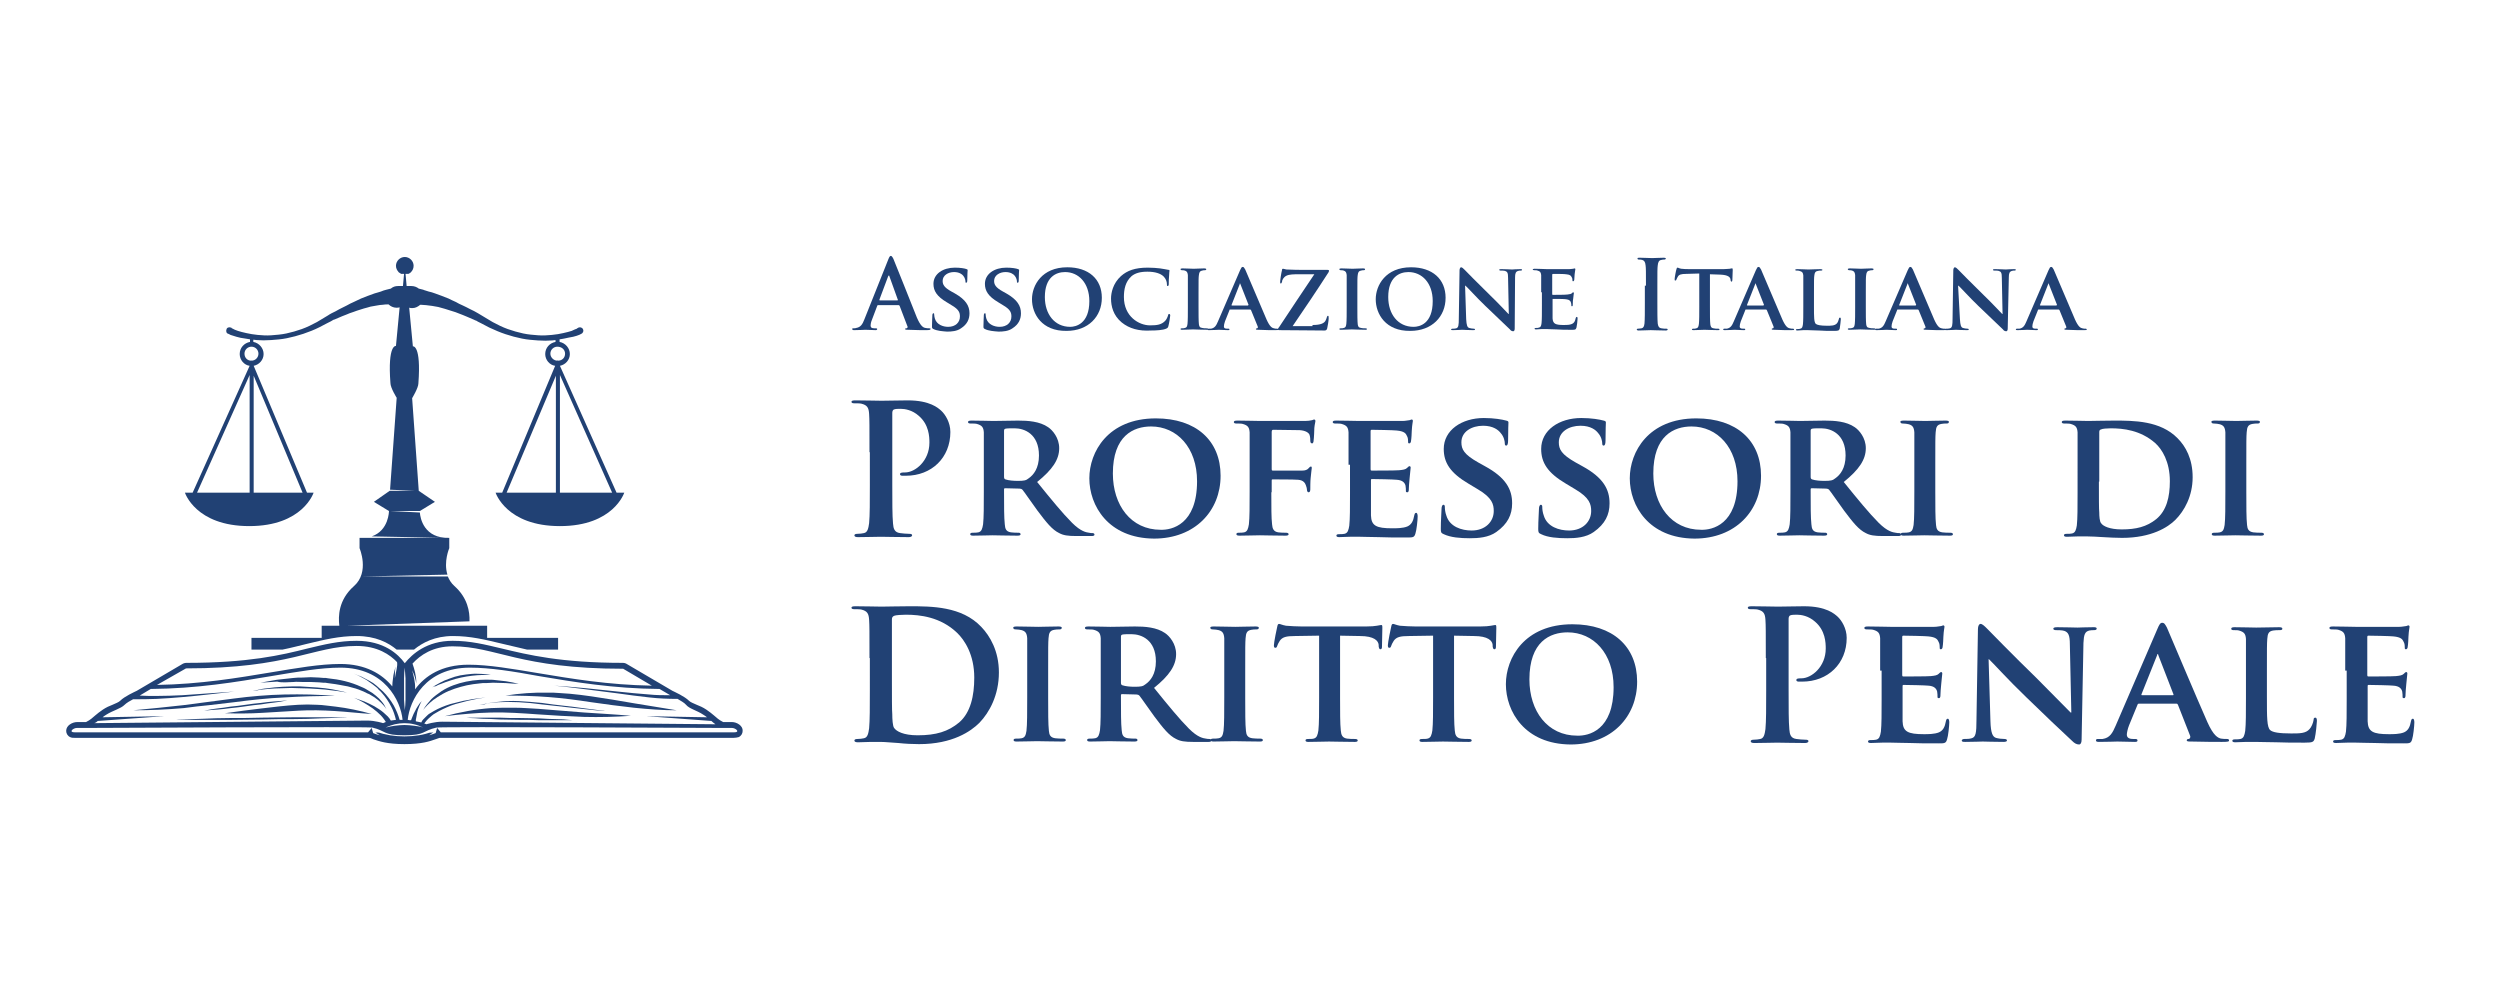 <?xml version="1.0" encoding="utf-8"?>
<!-- Generator: Adobe Illustrator 25.1.0, SVG Export Plug-In . SVG Version: 6.00 Build 0)  -->
<svg version="1.1" id="Livello_2" xmlns="http://www.w3.org/2000/svg" xmlns:xlink="http://www.w3.org/1999/xlink" x="0px" y="0px"
	 viewBox="0 0 680 270" style="enable-background:new 0 0 680 270;" xml:space="preserve">
<style type="text/css">
	.st0{fill:#214174;}
</style>
<path id="bilancia" class="st0" d="M67.8,143.1c14.6,0,17.5-9.1,17.5-9.1h-1.8L69,99.5c1.5-0.3,2.7-1.6,2.7-3.2c0-1.6-1.2-3-2.8-3.3
	v-0.6c0.3,0,0.6,0.1,0.9,0.1c1.2,0.1,2.5,0.1,3.9,0c1.4-0.1,2.8-0.2,4.3-0.5c1.5-0.3,3-0.7,4.5-1.2c1.5-0.5,3-1.1,4.4-1.8
	c0.7-0.4,1.4-0.7,2.1-1.1c0.3-0.2,0.7-0.3,1-0.5l0.5-0.3c0.2-0.1,0.3-0.2,0.5-0.2c0.7-0.3,1.4-0.6,2.1-0.9c0.7-0.3,1.4-0.5,2-0.8
	c0.7-0.2,1.4-0.5,2-0.7c0.7-0.2,1.3-0.4,1.9-0.6c0.6-0.2,1.3-0.3,1.8-0.5c0.6-0.1,1.2-0.2,1.7-0.3c0.6-0.1,1.1-0.2,1.6-0.2
	c0.5-0.1,1-0.1,1.4-0.1c0.1,0,0.2,0,0.2,0c0.5,0.5,1.3,0.9,2.1,0.9c0.3,0,0.6,0,0.9-0.1l-1,10.5c0,0-2.3-0.5-1.5,10.1
	c0,1.3,1.7,4,1.7,4l-1.8,25l6.8,0.3h-6.9l-4.3,3l4.1,2.5c0,0,0,5.3-4.7,6.9c6,0.1,19.5,0.4,18.9,0.4c-0.6,0-17.7,0-21.5,0
	c-0.2,0-0.5,0-0.7,0c0,2.8,0,2.8,0,2.8s2.8,6.5-1.5,10.3c-4.3,3.8-4.3,8.3-4,10.8c-3.8,0-4.8,0-4.8,0v3.3H68.4v3.2h8.4
	c2.5-0.5,4.7-1.1,6.8-1.6c4.6-1.1,8.6-2.1,13.4-2.1c5.2,0,8.6,1.8,10.9,3.7h2.2v-3.2h0v3.2h2.5c2.3-1.9,5.7-3.7,10.6-3.7
	c4.8,0,8.8,1,13.4,2.1c2.1,0.5,4.3,1,6.8,1.6h8.4v-3.2h-19.3v-3.3c0,0-0.7,0-3.3,0c-0.4,0-0.9,0-1.5,0H94.4l33.3-1.2
	c0.1-2.6-0.5-6.4-4.1-9.6c-0.9-0.8-1.4-1.7-1.8-2.6v0H98.4l23.3-0.5c-1.1-3.5,0.5-7.2,0.5-7.2s0,0,0-2.8c-6.9,0.2-7.9-5.4-8-6.9
	l-7.9-0.4h7.9l4.1-2.5l-4.4-3l-1.8-25.2c0,0,1.7-2.8,1.7-4c0.8-10.6-1.5-10.1-1.5-10.1l-1-10.5c0.3,0.1,0.6,0.1,0.9,0.1
	c0.8,0,1.5-0.4,2.1-0.9c0.1,0,0.2,0,0.2,0c0.4,0,0.9,0.1,1.4,0.1c0.5,0.1,1,0.1,1.6,0.2c0.6,0.1,1.1,0.2,1.7,0.3
	c0.6,0.2,1.2,0.3,1.8,0.5c0.6,0.2,1.3,0.4,1.9,0.6c0.7,0.2,1.3,0.4,2,0.7c0.7,0.3,1.4,0.5,2,0.8c0.7,0.3,1.4,0.6,2.1,0.9
	c0.2,0.1,0.3,0.2,0.5,0.2l0.5,0.3c0.3,0.2,0.7,0.3,1,0.5c0.7,0.4,1.4,0.7,2.1,1.1c1.5,0.7,2.9,1.3,4.4,1.8c1.5,0.5,3,0.9,4.5,1.2
	c1.5,0.3,2.9,0.4,4.3,0.5c1.4,0.1,2.7,0.1,3.9,0c0.3,0,0.6-0.1,0.9-0.1V93c-1.6,0.3-2.8,1.6-2.8,3.3c0,1.6,1.2,3,2.7,3.2L136.6,134
	h-1.8c0,0,2.9,9.1,17.5,9.1c14.6,0,17.5-9.1,17.5-9.1h-2.1l-15.4-34.5c1.5-0.3,2.7-1.6,2.7-3.2c0-1.6-1.2-3-2.8-3.3v-0.7
	c0.4-0.1,0.9-0.1,1.2-0.2c1-0.2,1.8-0.4,2.5-0.5c0.7-0.2,1.2-0.3,1.6-0.5c0.2-0.1,0.3-0.1,0.4-0.2c0.1,0,0.2-0.1,0.2-0.1
	c0.5-0.2,0.7-0.8,0.5-1.2c-0.2-0.5-0.8-0.7-1.2-0.5c0,0-0.1,0-0.1,0l0,0c0,0,0,0-0.1,0.1c-0.1,0-0.2,0.1-0.3,0.2
	c-0.3,0.1-0.8,0.3-1.4,0.6c-0.6,0.2-1.4,0.4-2.3,0.6c-0.9,0.2-1.9,0.4-3.1,0.5c-1.1,0.1-2.4,0.2-3.7,0.1c-1.3-0.1-2.7-0.2-4.1-0.5
	c-1.4-0.3-2.8-0.7-4.2-1.2c-1.4-0.5-2.8-1.2-4.1-1.9c-0.7-0.4-1.3-0.8-2-1.2c-0.3-0.2-0.7-0.4-1-0.6c-0.3-0.2-0.7-0.4-1-0.6
	c-0.7-0.4-1.4-0.8-2.1-1.1c-0.7-0.4-1.4-0.7-2-1c-0.7-0.3-1.3-0.6-2-1c-0.7-0.3-1.3-0.6-1.9-0.9c-1.3-0.5-2.5-1-3.7-1.4
	c-0.6-0.2-1.1-0.4-1.7-0.5c-0.5-0.2-1.1-0.3-1.5-0.5c-0.4-0.1-0.8-0.2-1.2-0.3c-0.5-0.4-1.2-0.7-2-0.7l-1.3,0l-0.3-3.3c0,0,0,0,0,0
	c0.1,0,0.1,0,0.2,0c0,0,0,0,0,0c0.1,0,0.1,0,0.2,0c0,0,0,0,0.1,0c0.1,0,0.1,0,0.2,0c0,0,0,0,0.1,0c0,0,0.1,0,0.1-0.1
	c0,0,0.1,0,0.1,0c0,0,0.1,0,0.1-0.1c0,0,0.1,0,0.1-0.1c0,0,0,0,0.1,0c0,0,0.1-0.1,0.1-0.1c0,0,0,0,0,0c0.1,0,0.1-0.1,0.1-0.1
	c0,0,0,0,0,0c0.4-0.4,0.7-1,0.7-1.7c0-1.3-1.1-2.4-2.4-2.4c0,0,0,0,0,0c0,0,0,0,0,0c-1.3,0-2.4,1.1-2.4,2.4c0,0.7,0.3,1.2,0.7,1.7
	c0,0,0,0,0,0c0,0,0.1,0.1,0.1,0.1c0,0,0,0,0,0c0,0,0.1,0.1,0.1,0.1c0,0,0,0,0.1,0c0,0,0.1,0,0.1,0.1c0,0,0.1,0,0.1,0.1
	c0,0,0.1,0,0.1,0c0,0,0.1,0,0.1,0.1c0,0,0,0,0.1,0c0.1,0,0.1,0,0.2,0c0,0,0,0,0.1,0c0.1,0,0.1,0,0.2,0c0,0,0,0,0,0
	c0.1,0,0.1,0,0.2,0c0,0,0,0,0,0l-0.3,3.3l-1.3,0c-0.8,0-1.4,0.2-2,0.7c-0.4,0.1-0.8,0.2-1.2,0.3c-0.5,0.1-1,0.3-1.5,0.5
	c-0.5,0.2-1.1,0.3-1.7,0.5c-1.2,0.4-2.4,0.9-3.7,1.4c-0.6,0.3-1.3,0.6-1.9,0.9c-0.7,0.3-1.3,0.6-2,1c-0.7,0.3-1.3,0.7-2,1
	c-0.7,0.4-1.4,0.8-2.1,1.1c-0.4,0.2-0.7,0.4-1,0.6c-0.3,0.2-0.7,0.4-1,0.6c-0.7,0.4-1.3,0.8-2,1.2c-1.3,0.7-2.7,1.4-4.1,1.9
	c-1.4,0.5-2.8,0.9-4.2,1.2c-1.4,0.3-2.8,0.4-4.1,0.5c-1.3,0.1-2.6,0-3.7-0.1c-1.1-0.1-2.2-0.3-3.1-0.5c-0.9-0.2-1.7-0.4-2.3-0.6
	c-0.6-0.2-1.1-0.4-1.4-0.6c-0.2-0.1-0.3-0.1-0.3-0.2c-0.1,0-0.1-0.1-0.1-0.1l0,0c0,0-0.1,0-0.1,0c-0.5-0.2-1.1,0-1.2,0.5
	c-0.2,0.5,0,1.1,0.5,1.2c0,0,0.1,0,0.2,0.1c0.1,0,0.2,0.1,0.4,0.2c0.4,0.1,0.9,0.3,1.6,0.5c0.7,0.2,1.5,0.4,2.5,0.5
	c0.4,0.1,0.8,0.1,1.2,0.2V93c-1.6,0.3-2.8,1.6-2.8,3.3c0,1.6,1.2,3,2.7,3.2L52.4,134h-2.1C50.3,134,53.2,143.1,67.8,143.1z
	 M151.2,134h-13.4l13.4-31.8V134z M166.5,134h-14.2v-32L166.5,134z M153.7,96.2c0,1.1-0.8,1.9-1.9,1.9l-0.1-0.1l-0.1,0.1
	c-1,0-1.9-0.9-1.9-1.9c0-1.1,0.9-1.9,1.9-1.9C152.8,94.3,153.7,95.1,153.7,96.2z M110.1,74.3C110.1,74.3,110.1,74.3,110.1,74.3
	C110.1,74.3,110.1,74.3,110.1,74.3l0,3.3c0,0,0,0,0,0c0,0,0,0,0,0V74.3z M82.3,134H69v-31.8L82.3,134z M66.5,96.2
	c0-1.1,0.9-1.9,1.9-1.9c1.1,0,1.9,0.9,1.9,1.9c0,1-0.8,1.9-1.9,1.9L68.4,98l-0.1,0.1C67.3,98.1,66.5,97.3,66.5,96.2z M67.9,102v32
	H53.6L67.9,102z"/>
<g id="libro">
	<path class="st0" d="M199.1,196.4h-2.4c-1.2-0.6-1.8-1.2-2.5-1.8c-0.6-0.5-1.2-1-2.1-1.6c-0.9-0.6-1.8-1-2.6-1.3
		c-0.9-0.4-1.7-0.7-2.1-1.1c-1.2-1.2-3.9-2.4-4.5-2.7l-12.6-7.4c-0.2-0.1-0.5-0.2-0.8-0.2c-17,0-25.9-2.2-33-3.9
		c-4.6-1.1-8.6-2.1-13.4-2.1c-7,0-11,3.6-13,6.1c-1.8-2.5-5.7-6.1-13.1-6.1c-4.8,0-8.8,1-13.4,2.1c-7.1,1.8-16,3.9-33,3.9
		c-0.3,0-0.5,0.1-0.8,0.2l-12.6,7.4c-0.6,0.3-3.3,1.5-4.5,2.7c-0.4,0.4-1.2,0.7-2.1,1.1c-0.8,0.3-1.7,0.7-2.6,1.3
		c-0.9,0.6-1.5,1.1-2.1,1.6c-0.7,0.6-1.3,1.2-2.5,1.8H21c-1.3,0-3,0.9-3,2.4c0,0.7,0.4,1.4,1.1,1.7c0.4,0.2,0.8,0.2,1.4,0.2h79.8
		c0.3,0,0.7,0.1,1.3,0.4c1.5,0.5,3.7,1.3,8.4,1.3c4.8,0,7-0.8,8.4-1.3c0.7-0.2,1-0.4,1.3-0.4h79.8c0.5,0,1-0.1,1.4-0.2
		c0.7-0.3,1.1-1,1.1-1.7C202.1,197.4,200.4,196.4,199.1,196.4z M191.3,194.4c0.4,0.2,0.7,0.5,1,0.7l-16.5-0.3l17.7,1.3
		c0.3,0.3,0.7,0.6,1.1,0.9c-11.7-0.1-72.3-0.7-74.3-0.7c-2.2,0-4.3,0.7-4.3,0.7s-0.2-0.1-0.6-0.2c0.1-0.1,0.2-0.3,0.3-0.4
		c0.2-0.3,0.5-0.6,0.8-0.9c0.3-0.3,0.6-0.5,0.9-0.8l0.5-0.4l0.5-0.3c1.3-0.8,2.8-1.5,4.3-2.1c0.8-0.3,1.5-0.5,2.3-0.7
		c0.8-0.2,1.6-0.4,2.3-0.6c0.8-0.2,1.6-0.3,2.4-0.5l2.4-0.4l-2.4,0.3c-0.8,0.1-1.6,0.2-2.4,0.4c-0.8,0.1-1.6,0.3-2.4,0.5
		c-0.8,0.2-1.6,0.4-2.4,0.6c-1.6,0.5-3.1,1.1-4.5,1.9l-0.5,0.3L117,194c-0.4,0.2-0.7,0.5-1,0.8c-0.3,0.3-0.6,0.6-0.9,0.9
		c-0.2,0.2-0.4,0.5-0.5,0.8c-0.4-0.1-0.9-0.2-1.5-0.3c0-0.3,0-0.6,0.1-0.9c0.1-0.5,0.2-1,0.3-1.6c0.1-0.5,0.3-1,0.5-1.5
		c0.2-0.5,0.4-1,0.7-1.5c-0.4,0.4-0.7,0.8-1,1.3c-0.3,0.5-0.6,0.9-0.8,1.4c-0.3,0.5-0.5,1-0.7,1.5c-0.1,0.3-0.3,0.7-0.4,1
		c-0.3,0-0.6,0-0.9-0.1c0.5-5.2,4.8-14.2,16.9-14.2c5.5,0,11.7,1,18.8,2.3c9.5,1.6,20.2,3.4,32.8,3.5l2.9,1.7c-1.9,0-3.8,0-5.7-0.2
		c-2.9-0.2-5.7-0.5-8.6-0.8c-2.9-0.3-5.8-0.6-8.6-0.9c-2.9-0.3-5.8-0.5-8.6-0.7c2.9,0.3,5.7,0.6,8.6,1c2.9,0.4,5.7,0.7,8.6,1.1
		c2.9,0.4,5.7,0.8,8.6,1.1c2.6,0.3,5.1,0.4,7.7,0.4c0.8,0.5,1.8,1,2.3,1.6C187.5,192.8,189.5,193.2,191.3,194.4z M107.4,197
		c0.9-0.2,1.8-0.3,2.6-0.3c0.9,0,1.8,0.1,2.6,0.3c0.9,0.2,1.7,0.5,2.5,0.9c-0.8-0.3-1.7-0.4-2.5-0.5c-0.9-0.1-1.7-0.2-2.6-0.2
		c-0.9,0-1.7,0.1-2.6,0.2c-0.9,0.1-1.7,0.3-2.5,0.5C105.7,197.5,106.6,197.2,107.4,197z M109.9,187.4c0-1,0-2,0-2.9
		c0-1,0.1-2,0.2-2.9c0.1,1,0.1,2,0.2,2.9c0,1,0,2,0,2.9c0,1,0,2,0,2.9c0,1-0.1,2-0.2,2.9c-0.1-1-0.1-2-0.2-2.9
		C109.9,189.3,109.9,188.4,109.9,187.4z M123.1,175.8c11.8,0,18.2,6.1,46.4,6.1l7.8,4.6c-11.8-0.2-21.9-1.9-30.9-3.4
		c-7.2-1.2-13.5-2.3-19-2.3c-7.2,0-11.8,3-14.5,6.7c0.1-2.2-0.5-3.9-0.8-5.2c0.1,0.2,0.2,0.5,0.3,0.7c0.4,0.9,0.7,1.9,0.8,2.9
		c0.1-1-0.1-2-0.3-3c-0.2-0.8-0.4-1.6-0.7-2.4C114.3,178.2,117.7,175.8,123.1,175.8z M50.6,181.8c28.3,0,34.6-6.1,46.4-6.1
		c5.7,0,9.1,2.4,11,4.4c0.2,1.1-0.3,2.5-0.6,4.4c0-1.1,0-2.2,0.2-3.2c-0.3,1-0.6,2.1-0.7,3.2c-0.1,0.7-0.2,1.5-0.2,2.2
		c-2.8-3.4-7.3-6.1-14.1-6.1c-5.5,0-11.8,1.1-19,2.3c-9,1.5-19.1,3.2-30.9,3.4L50.6,181.8z M26.6,196.1l18.1-1.3l-16.8,0.3
		c0.3-0.2,0.6-0.5,1-0.7c1.9-1.2,3.9-1.6,5-2.7c0.5-0.5,1.5-1.1,2.3-1.5c2.1,0,4.3,0,6.4-0.1c2.4-0.1,4.7-0.3,7.1-0.5
		c4.7-0.4,9.4-1,14.1-1.5c-4.7,0.3-9.4,0.7-14.2,1c-2.4,0.1-4.7,0.2-7.1,0.2c-1.5,0-3,0-4.5-0.1l3-1.8c12.6-0.1,23.3-1.9,32.8-3.5
		c7.2-1.2,13.4-2.3,18.8-2.3c12,0,16.4,9,16.9,14.2c-0.3,0-0.6,0-0.8,0c-0.4-1.4-0.9-2.6-1.6-3.9c-0.8-1.4-1.8-2.7-2.9-3.8
		c-0.3-0.3-0.6-0.5-0.9-0.8c-0.3-0.3-0.6-0.5-0.9-0.8l-0.9-0.7c-0.3-0.2-0.7-0.4-1-0.6c-0.7-0.4-1.4-0.7-2.1-1.1
		c-0.7-0.3-1.5-0.6-2.2-0.9c0.7,0.3,1.4,0.6,2.1,1c0.7,0.4,1.4,0.7,2,1.2c0.3,0.2,0.6,0.4,1,0.7l0.9,0.7c0.3,0.2,0.6,0.5,0.8,0.8
		c0.3,0.3,0.6,0.5,0.8,0.8c1,1.1,1.9,2.4,2.6,3.8c0.6,1.1,1,2.4,1.3,3.6c-0.5,0.1-1,0.1-1.4,0.2c0-0.1-0.1-0.1-0.1-0.2
		c-0.1-0.1-0.2-0.2-0.2-0.3c-0.2-0.2-0.3-0.4-0.5-0.6c-0.4-0.4-0.8-0.7-1.2-1.1c-0.8-0.7-1.7-1.2-2.5-1.7c-0.9-0.5-1.8-0.9-2.7-1.3
		l-1.4-0.5l-1.4-0.5l1.3,0.6l1.3,0.7c0.8,0.5,1.7,1,2.5,1.6c0.8,0.6,1.5,1.2,2.2,1.9c0.3,0.3,0.6,0.7,0.9,1.1
		c0.1,0.2,0.3,0.4,0.4,0.6l0,0.1c-0.5,0.2-0.7,0.3-0.7,0.3s-2.1-0.7-4.3-0.7c-2,0-62.6,0.6-74.3,0.7C26,196.6,26.3,196.4,26.6,196.1
		z M199.6,199.2c-1.9,0-75.6,0-79.7,0l-1-1.2l-0.4,1.4c-0.5,0.2-1.1,0.4-1.8,0.6l0.3-0.2c0.3-0.2,0.5-0.4,0.9-0.5
		c-0.3-0.1-0.7,0-1.1,0c-0.4,0.1-0.7,0.2-1,0.3c-0.7,0.2-1.3,0.3-1.9,0.4c-1.3,0.2-2.6,0.3-3.9,0.3c-1.3,0-2.6-0.1-3.9-0.3
		c-0.6-0.1-1.3-0.3-1.9-0.4c-0.3-0.1-0.7-0.2-1-0.3c-0.4-0.1-0.7-0.1-1.1,0c0.3,0.1,0.6,0.3,0.9,0.5l0.3,0.2
		c-0.7-0.2-1.3-0.4-1.8-0.6l-0.4-1.4l-1,1.2c-4.1,0-77.8,0-79.7,0c-1.9,0-0.5-1.2,0.5-1.2c1,0,2.8,0,2.8,0h0
		c2.2,0,76.5-0.4,77.6-0.1c3.8,0.9,2.8,2.1,8.7,2.1c5.8,0,4.8-1.2,8.7-2.1c1.1-0.3,75.4,0.1,77.6,0.1l0,0c0,0,1.8,0,2.8,0
		S201.5,199.2,199.6,199.2z"/>
	<path class="st0" d="M134.1,185.7l3.5,0.1c1.2,0.1,2.4,0.2,3.5,0.2c-1.2-0.3-2.3-0.5-3.5-0.7c-1.2-0.1-2.4-0.3-3.6-0.4
		c-2.4-0.1-4.8,0-7.2,0.5c-2.4,0.5-4.7,1.3-6.7,2.6c-1,0.7-2,1.4-2.8,2.2c-0.8,0.9-1.6,1.8-2.2,2.9c0.7-0.9,1.6-1.8,2.5-2.5
		c0.2-0.2,0.5-0.4,0.7-0.5l0.7-0.5c0.5-0.3,1-0.6,1.5-0.9c2-1.1,4.3-1.8,6.5-2.3c0.6-0.1,1.1-0.2,1.7-0.3l1.7-0.2
		c0.3,0,0.6-0.1,0.9-0.1l0.9,0C132.9,185.8,133.5,185.7,134.1,185.7z"/>
	<path class="st0" d="M146.4,192.8c-2.1-0.1-4.2-0.3-6.4-0.3l-1.6,0l-1.6,0c-1.1,0-2.1,0.1-3.2,0.1c-4.3,0.3-8.5,1.1-12.6,2.2
		c4.2-0.5,8.4-0.9,12.6-1c4.2-0.1,8.4,0.2,12.6,0.5l6.3,0.4c2.1,0.1,4.2,0.2,6.4,0.3c4.2,0.1,8.5,0,12.7-0.3
		c-4.2-0.4-8.5-0.6-12.7-0.9L146.4,192.8z"/>
	<path class="st0" d="M166.6,190.3c-1.9-0.3-3.9-0.6-5.8-0.9c-1.9-0.3-3.9-0.5-5.8-0.7c-1-0.1-2-0.1-2.9-0.2c-1-0.1-2-0.1-2.9-0.1
		c-3.9-0.1-7.9,0.2-11.7,0.8c3.9,0,7.8,0.1,11.7,0.4c3.9,0.3,7.7,0.8,11.6,1.4l5.8,0.8c1.9,0.2,3.9,0.5,5.8,0.7
		c3.9,0.4,7.8,0.7,11.7,0.7l-11.6-1.9L166.6,190.3z"/>
	<path class="st0" d="M77.6,185.6l2.3-0.1c0.8-0.1,1.5,0,2.3,0l2.3,0c0.8,0,1.5,0.1,2.3,0.1l1.1,0.1l0.6,0l0.6,0.1l2.2,0.3
		c0.8,0.1,1.5,0.3,2.2,0.4c0.4,0.1,0.7,0.1,1.1,0.2l1.1,0.3l1.1,0.3l1.1,0.4c0.3,0.1,0.7,0.3,1,0.4l1,0.5l0.5,0.2
		c0.2,0.1,0.3,0.2,0.5,0.3l1,0.6c1.2,0.9,2.4,1.9,3.2,3.2c-0.3-0.7-0.7-1.4-1.2-2c-0.3-0.3-0.5-0.6-0.8-0.9l-0.9-0.8
		c-0.3-0.2-0.6-0.5-0.9-0.7c-0.2-0.1-0.3-0.2-0.5-0.3l-0.5-0.3l-1-0.6c-0.3-0.2-0.7-0.3-1.1-0.5c-2.8-1.3-5.9-2-9-2.3l-0.6-0.1
		l-0.6,0l-1.2-0.1c-0.8,0-1.5-0.1-2.3-0.1l-2.3,0.1c-0.8,0-1.5,0-2.3,0.1c-1.5,0.2-3.1,0.3-4.6,0.5c-1.5,0.3-3,0.5-4.5,0.8
		c1.5-0.1,3.1-0.2,4.6-0.3C76.1,185.6,76.8,185.6,77.6,185.6z"/>
	<path class="st0" d="M88.7,191.9c-0.8-0.1-1.7-0.2-2.5-0.2c-1.7-0.1-3.4-0.1-5.1,0c-3.4,0.2-6.7,0.6-10,1c-3.3,0.4-6.6,0.8-9.9,1.3
		c3.3,0.1,6.7,0.1,10-0.1c1.7-0.1,3.3-0.2,5-0.3c1.7-0.1,3.3-0.2,5-0.3c3.3-0.2,6.6-0.1,9.9,0.1c3.3,0.2,6.6,0.6,10,0.8
		c-3.2-0.9-6.5-1.6-9.8-2C90.3,192.1,89.5,192,88.7,191.9z"/>
	<path class="st0" d="M56.9,191.8l6.8-0.8c4.6-0.6,9.1-1.1,13.7-1.3c4.6-0.3,9.2-0.4,13.8-0.4c-4.6-0.4-9.2-0.5-13.8-0.4
		c-4.6,0.1-9.2,0.5-13.8,1.1c-4.6,0.6-9.1,1.2-13.7,1.8c-4.6,0.5-9.1,1-13.7,1.4c4.6,0,9.2-0.2,13.8-0.6
		C52.4,192.3,54.6,192,56.9,191.8z"/>
	<path class="st0" d="M151.4,195.6c-1.4,0-3-0.1-4.7-0.2c-1.7,0-3.5-0.1-5.4-0.1c-1.8,0-3.7,0-5.4-0.1c-1.7,0-3.3,0-4.7,0
		c-1.4,0-2.5,0-3.3,0c-0.8,0-1.3,0-1.3,0s0.5,0,1.3,0.1c0.8,0,1.9,0.1,3.3,0.2c1.4,0,3,0.1,4.7,0.2c1.7,0,3.5,0.1,5.4,0.1
		c1.8,0,3.7,0,5.4,0.1c1.7,0,3.3,0,4.7,0c1.4,0,2.5,0,3.3,0c0.8,0,1.3,0,1.3,0s-0.5,0-1.3-0.1C153.9,195.7,152.7,195.6,151.4,195.6z
		"/>
	<path class="st0" d="M135.6,191c1.6-0.1,3.5-0.1,5.5,0c2,0.1,4.2,0.3,6.3,0.6c2.1,0.2,4.3,0.5,6.3,0.7c2,0.2,3.9,0.4,5.5,0.6
		c1.6,0.2,3,0.3,3.9,0.4c0.9,0.1,1.5,0.1,1.5,0.1s-0.5-0.1-1.5-0.2c-0.9-0.1-2.3-0.3-3.9-0.5c-1.6-0.2-3.5-0.5-5.5-0.7
		c-2-0.2-4.2-0.5-6.3-0.8c-2.1-0.2-4.3-0.4-6.3-0.5c-2-0.1-3.9,0-5.5,0.2c-1.6,0.1-3,0.4-3.9,0.6c-0.9,0.2-1.5,0.3-1.5,0.3
		s0.5-0.1,1.5-0.2C132.7,191.2,134,191.1,135.6,191z"/>
	<path class="st0" d="M119,186.4c0.3-0.1,0.6-0.3,1-0.4c0.7-0.3,1.6-0.6,2.5-0.9c0.9-0.3,1.9-0.6,2.9-0.8c1-0.2,2-0.4,3-0.5
		c1-0.1,1.9-0.2,2.6-0.2c0.4,0,0.7,0,1.1,0c0.3,0,0.6,0,0.8,0c0.5,0,0.7,0,0.7,0s-0.3,0-0.7-0.1c-0.2,0-0.5-0.1-0.8-0.1
		c-0.3,0-0.7-0.1-1.1-0.1c-0.8,0-1.7-0.1-2.7,0c-1,0.1-2,0.2-3.1,0.4c-1,0.2-2,0.5-3,0.9c-0.9,0.3-1.8,0.7-2.5,1.1
		c-0.4,0.2-0.7,0.4-0.9,0.5c-0.3,0.2-0.5,0.3-0.7,0.4c-0.4,0.3-0.6,0.4-0.6,0.4s0.2-0.1,0.6-0.3C118.5,186.7,118.7,186.6,119,186.4z
		"/>
	<path class="st0" d="M87.1,195.1c-2.2,0-4.7,0-7.4,0c-2.7,0-5.6,0.1-8.5,0.1c-2.9,0.1-5.8,0.1-8.5,0.1c-2.7,0-5.3,0.1-7.4,0.2
		c-2.2,0.1-4,0.1-5.3,0.2c-1.3,0-2,0.1-2,0.1s0.7,0,2,0c1.3,0,3.1,0,5.3,0c2.2,0,4.7,0,7.4,0c2.7,0,5.6-0.1,8.5-0.1
		c2.9-0.1,5.8-0.1,8.5-0.1c2.7,0,5.3-0.1,7.4-0.2c2.2-0.1,4-0.1,5.3-0.2c1.3,0,2-0.1,2-0.1s-0.7,0-2,0
		C91.1,195.1,89.3,195.1,87.1,195.1z"/>
	<path class="st0" d="M62.8,192.6c1.3-0.1,2.7-0.3,4.1-0.5c1.4-0.2,2.8-0.4,4.1-0.5c1.3-0.2,2.5-0.4,3.6-0.5
		c1.1-0.1,1.9-0.3,2.5-0.4c0.6-0.1,1-0.2,1-0.2s-0.4,0-1,0.1c-0.6,0.1-1.5,0.1-2.6,0.2c-1.1,0.1-2.3,0.2-3.6,0.4
		c-1.3,0.1-2.7,0.3-4.1,0.5c-1.4,0.2-2.8,0.4-4.1,0.5c-1.3,0.2-2.5,0.4-3.6,0.5c-1.1,0.1-1.9,0.3-2.5,0.4c-0.6,0.1-1,0.2-1,0.2
		s0.4,0,1-0.1c0.6-0.1,1.5-0.1,2.6-0.2C60.2,192.9,61.5,192.8,62.8,192.6z"/>
	<path class="st0" d="M72.8,187.4c1.2-0.1,2.6-0.2,4.1-0.2c1.5-0.1,3.1-0.1,4.7,0c1.6,0,3.2,0.1,4.7,0.2c1.5,0.1,2.9,0.2,4.1,0.4
		c1.2,0.1,2.2,0.3,2.9,0.4c0.7,0.1,1.1,0.2,1.1,0.2s-0.4-0.1-1.1-0.3c-0.7-0.1-1.7-0.4-2.9-0.6c-1.2-0.2-2.6-0.4-4.1-0.5
		c-1.5-0.1-3.1-0.2-4.7-0.3c-1.6,0-3.2,0-4.7,0.1c-1.5,0.1-2.9,0.2-4.1,0.4c-1.2,0.1-2.2,0.3-2.9,0.5c-0.7,0.1-1.1,0.2-1.1,0.2
		s0.4,0,1.1-0.1C70.6,187.6,71.6,187.5,72.8,187.4z"/>
</g>
<g>
	<path class="st0" d="M238.8,83c-0.1,0-0.2,0.1-0.2,0.2l-1.4,3.7c-0.3,0.7-0.4,1.3-0.4,1.6c0,0.5,0.2,0.8,1,0.8h0.4
		c0.3,0,0.4,0.1,0.4,0.2c0,0.2-0.2,0.3-0.4,0.3c-0.8,0-2-0.1-2.8-0.1c-0.3,0-1.7,0.1-3.1,0.1c-0.3,0-0.5-0.1-0.5-0.3
		c0-0.2,0.1-0.2,0.3-0.2c0.2,0,0.6,0,0.8-0.1c1.2-0.2,1.7-1,2.2-2.3l6.5-16.3c0.3-0.8,0.5-1,0.7-1c0.2,0,0.4,0.2,0.7,0.8
		c0.6,1.4,4.8,12,6.4,16c1,2.3,1.7,2.7,2.3,2.8c0.4,0.1,0.8,0.1,1.1,0.1c0.2,0,0.3,0,0.3,0.2c0,0.2-0.2,0.3-1.2,0.3
		c-0.9,0-2.8,0-4.9-0.1c-0.5,0-0.8,0-0.8-0.2c0-0.2,0.1-0.2,0.4-0.2c0.2-0.1,0.4-0.3,0.2-0.6l-2.1-5.5c-0.1-0.1-0.1-0.2-0.3-0.2
		H238.8z M244.1,81.7c0.1,0,0.2-0.1,0.1-0.2l-2.3-6.4c0-0.1-0.1-0.2-0.1-0.2s-0.1,0.1-0.2,0.2l-2.4,6.4c0,0.1,0,0.2,0.1,0.2H244.1z"
		/>
	<path class="st0" d="M253.9,89.5c-0.4-0.2-0.4-0.3-0.4-0.8c0-1.2,0.1-2.6,0.1-2.9c0-0.3,0.1-0.6,0.3-0.6c0.2,0,0.2,0.2,0.2,0.4
		c0,0.3,0.1,0.8,0.2,1.1c0.5,1.6,2.2,2.2,3.6,2.2c2,0,3.2-1.2,3.2-2.8c0-1-0.2-1.9-2.3-3.1l-1.3-0.8c-2.7-1.6-3.6-3.1-3.6-5
		c0-2.7,2.6-4.4,5.8-4.4c1.5,0,2.7,0.2,3.2,0.4c0.2,0.1,0.3,0.1,0.3,0.3c0,0.3-0.1,0.9-0.1,2.7c0,0.5-0.1,0.7-0.3,0.7
		c-0.2,0-0.2-0.1-0.2-0.4c0-0.2-0.1-0.9-0.6-1.5c-0.3-0.4-1.1-1-2.5-1c-1.6,0-3.1,0.9-3.1,2.4c0,1,0.4,1.8,2.4,2.9l0.9,0.5
		c3,1.7,4,3.4,4,5.4c0,1.6-0.6,3-2.3,4.1c-1.1,0.8-2.6,0.9-3.8,0.9C256.3,90.1,254.9,90,253.9,89.5z"/>
	<path class="st0" d="M267.9,89.5c-0.4-0.2-0.4-0.3-0.4-0.8c0-1.2,0.1-2.6,0.1-2.9c0-0.3,0.1-0.6,0.3-0.6c0.2,0,0.2,0.2,0.2,0.4
		c0,0.3,0.1,0.8,0.2,1.1c0.5,1.6,2.2,2.2,3.6,2.2c2,0,3.2-1.2,3.2-2.8c0-1-0.2-1.9-2.3-3.1l-1.3-0.8c-2.7-1.6-3.6-3.1-3.6-5
		c0-2.7,2.6-4.4,5.8-4.4c1.5,0,2.7,0.2,3.2,0.4c0.2,0.1,0.3,0.1,0.3,0.3c0,0.3-0.1,0.9-0.1,2.7c0,0.5-0.1,0.7-0.3,0.7
		c-0.2,0-0.2-0.1-0.2-0.4c0-0.2-0.1-0.9-0.6-1.5c-0.3-0.4-1.1-1-2.5-1c-1.6,0-3.1,0.9-3.1,2.4c0,1,0.4,1.8,2.4,2.9l0.9,0.5
		c3,1.7,4,3.4,4,5.4c0,1.6-0.6,3-2.3,4.1c-1.1,0.8-2.6,0.9-3.8,0.9C270.3,90.1,268.9,90,267.9,89.5z"/>
	<path class="st0" d="M280.7,81.4c0-3.8,2.7-8.7,9.6-8.7c5.8,0,9.4,3.2,9.4,8.3c0,5.1-3.7,9-9.6,9C283.4,90.1,280.7,85.4,280.7,81.4
		z M296.3,81.9c0-4.9-2.9-7.9-6.6-7.9c-2.5,0-5.5,1.4-5.5,6.8c0,4.6,2.6,8.1,6.9,8.1C292.6,88.9,296.3,88.1,296.3,81.9z"/>
	<path class="st0" d="M305.1,87.7c-2.3-1.9-2.9-4.4-2.9-6.5c0-1.5,0.5-4.1,2.7-6.1c1.7-1.5,3.8-2.3,7.3-2.3c1.4,0,2.3,0.1,3.3,0.2
		c0.9,0.1,1.6,0.3,2.3,0.4c0.3,0,0.3,0.1,0.3,0.3c0,0.2-0.1,0.4-0.1,1.2c-0.1,0.7-0.1,2-0.1,2.4c0,0.3-0.1,0.5-0.3,0.5
		c-0.2,0-0.2-0.2-0.2-0.5c0-0.7-0.3-1.5-0.9-2.1c-0.8-0.8-2.3-1.3-4.4-1.3c-2,0-3.3,0.4-4.3,1.2c-1.7,1.5-2.1,3.6-2.1,5.7
		c0,5.3,4.1,7.7,7.1,7.7c2,0,3.1-0.2,4.1-1.2c0.4-0.4,0.7-1.1,0.8-1.5c0.1-0.3,0.1-0.4,0.3-0.4c0.2,0,0.3,0.2,0.3,0.4
		c0,0.3-0.3,2.2-0.5,2.9c-0.1,0.4-0.2,0.5-0.6,0.7c-0.9,0.4-2.7,0.5-4.1,0.5C309.8,90.1,307.2,89.4,305.1,87.7z"/>
	<path class="st0" d="M323.1,79.5c0-3.4,0-4,0-4.7c-0.1-0.8-0.3-1-0.8-1.2c-0.3-0.1-0.5-0.1-0.8-0.1c-0.2,0-0.4-0.1-0.4-0.3
		c0-0.1,0.2-0.2,0.5-0.2c0.9,0,2.4,0.1,3.1,0.1c0.6,0,2.1-0.1,2.9-0.1c0.3,0,0.5,0.1,0.5,0.2c0,0.2-0.1,0.3-0.4,0.3
		c-0.2,0-0.4,0-0.7,0.1c-0.6,0.1-0.8,0.4-0.9,1.2c-0.1,0.7-0.1,1.3-0.1,4.7v3.9c0,2.1,0,3.9,0.1,4.8c0.1,0.6,0.2,0.9,0.9,1
		c0.3,0.1,0.8,0.1,1.2,0.1c0.3,0,0.4,0.1,0.4,0.2c0,0.2-0.2,0.2-0.4,0.2c-1.5,0-3.1-0.1-3.7-0.1c-0.5,0-2.1,0.1-3,0.1
		c-0.3,0-0.4-0.1-0.4-0.2c0-0.1,0.1-0.2,0.4-0.2c0.3,0,0.6,0,0.8-0.1c0.5-0.1,0.6-0.4,0.7-1.1c0.1-0.9,0.1-2.7,0.1-4.8V79.5z"/>
	<path class="st0" d="M334.6,84.2c-0.1,0-0.2,0-0.2,0.2l-1.2,3c-0.2,0.5-0.3,1.1-0.3,1.4c0,0.4,0.2,0.6,0.9,0.6h0.3
		c0.3,0,0.3,0.1,0.3,0.2c0,0.2-0.1,0.2-0.4,0.2c-0.8,0-1.8-0.1-2.5-0.1c-0.2,0-1.5,0.1-2.7,0.1c-0.3,0-0.4-0.1-0.4-0.2
		c0-0.1,0.1-0.2,0.3-0.2c0.2,0,0.5,0,0.7,0c1-0.2,1.4-0.8,1.9-2l6-13.9c0.3-0.6,0.4-0.9,0.7-0.9c0.3,0,0.4,0.2,0.7,0.7
		c0.5,1.2,4.4,10.3,5.8,13.6c0.9,2,1.5,2.3,2,2.4c0.3,0.1,0.6,0.1,0.9,0.1c0.2,0,0.3,0.1,0.3,0.2c0,0.2-0.1,0.2-1,0.2
		c-0.8,0-2.5,0-4.4-0.1c-0.4,0-0.7,0-0.7-0.2c0-0.1,0.1-0.2,0.3-0.2c0.2,0,0.3-0.2,0.2-0.5l-1.8-4.4c-0.1-0.1-0.1-0.2-0.2-0.2H334.6
		z M339.5,83c0.1,0,0.1-0.1,0.1-0.1l-2.2-5.6c0-0.1-0.1-0.2-0.1-0.2c-0.1,0-0.1,0.1-0.1,0.2l-2.2,5.6c-0.1,0.1,0,0.2,0.1,0.2H339.5z
		"/>
	<path class="st0" d="M357,88.4c2.3,0,3.1-0.5,3.5-1.1c0.2-0.3,0.3-0.7,0.4-1c0.1-0.2,0.1-0.4,0.3-0.4c0.2,0,0.2,0.2,0.2,0.7
		c0,0.7-0.3,2.2-0.4,2.7c-0.1,0.4-0.3,0.6-0.7,0.6c-3.8,0-7.7-0.1-12.3-0.1c-0.3,0-0.4-0.1-0.4-0.2c0-0.1,0-0.3,0.3-0.6
		c3.2-4.9,6.6-9.9,9.6-14.4h-4.3c-1.2,0-2.5,0-3.3,0.4c-0.8,0.4-1.2,1.2-1.2,1.7c-0.1,0.3-0.2,0.4-0.3,0.4c-0.2,0-0.2-0.1-0.2-0.4
		c0-0.5,0.3-2.5,0.5-3.2c0-0.3,0.1-0.4,0.3-0.4c0.2,0,0.3,0.1,0.9,0.2c2.2,0.1,3.3,0.1,4.2,0.1h7c0.2,0,0.4,0.1,0.4,0.2
		c0,0.2-0.1,0.3-0.1,0.4c-3.2,5-6.6,10-9.8,14.7H357z"/>
	<path class="st0" d="M366.3,79.5c0-3.4,0-4,0-4.7c-0.1-0.8-0.3-1-0.8-1.2c-0.3-0.1-0.5-0.1-0.8-0.1c-0.2,0-0.4-0.1-0.4-0.3
		c0-0.1,0.2-0.2,0.5-0.2c0.9,0,2.4,0.1,3.1,0.1c0.6,0,2.1-0.1,2.9-0.1c0.3,0,0.5,0.1,0.5,0.2c0,0.2-0.1,0.3-0.4,0.3
		c-0.2,0-0.4,0-0.7,0.1c-0.6,0.1-0.8,0.4-0.9,1.2c-0.1,0.7-0.1,1.3-0.1,4.7v3.9c0,2.1,0,3.9,0.1,4.8c0.1,0.6,0.2,0.9,0.9,1
		c0.3,0.1,0.8,0.1,1.2,0.1c0.3,0,0.4,0.1,0.4,0.2c0,0.2-0.2,0.2-0.4,0.2c-1.5,0-3.1-0.1-3.7-0.1c-0.5,0-2.1,0.1-3,0.1
		c-0.3,0-0.4-0.1-0.4-0.2c0-0.1,0.1-0.2,0.4-0.2c0.3,0,0.6,0,0.8-0.1c0.5-0.1,0.6-0.4,0.7-1.1c0.1-0.9,0.1-2.7,0.1-4.8V79.5z"/>
	<path class="st0" d="M374.2,81.4c0-3.8,2.7-8.7,9.6-8.7c5.8,0,9.4,3.2,9.4,8.3c0,5.1-3.7,9-9.6,9C376.9,90.1,374.2,85.4,374.2,81.4
		z M389.7,81.9c0-4.9-2.9-7.9-6.6-7.9c-2.5,0-5.5,1.4-5.5,6.8c0,4.6,2.6,8.1,6.9,8.1C386.1,88.9,389.7,88.1,389.7,81.9z"/>
	<path class="st0" d="M398.8,86.8c0.1,1.7,0.3,2.2,0.8,2.4c0.4,0.1,0.8,0.2,1.2,0.2c0.3,0,0.4,0.1,0.4,0.2c0,0.2-0.2,0.2-0.5,0.2
		c-1.5,0-2.5-0.1-3-0.1c-0.2,0-1.3,0.1-2.5,0.1c-0.3,0-0.5,0-0.5-0.2c0-0.1,0.2-0.2,0.4-0.2c0.3,0,0.7,0,1-0.1
		c0.6-0.2,0.7-0.8,0.7-2.7l0.2-13.1c0-0.4,0.2-0.8,0.4-0.8c0.3,0,0.6,0.3,1,0.7c0.3,0.3,3.7,3.8,7,7c1.6,1.5,4.6,4.7,4.9,5h0.1
		l-0.2-9.8c0-1.4-0.2-1.7-0.8-1.9c-0.3-0.1-0.9-0.1-1.2-0.1c-0.3,0-0.4-0.1-0.4-0.2c0-0.2,0.2-0.2,0.6-0.2c1.2,0,2.4,0.1,2.9,0.1
		c0.3,0,1.1-0.1,2.2-0.1c0.3,0,0.5,0,0.5,0.2c0,0.1-0.1,0.2-0.4,0.2c-0.2,0-0.4,0-0.7,0.1c-0.6,0.2-0.8,0.6-0.8,1.8L412,89.4
		c0,0.5-0.2,0.7-0.4,0.7c-0.4,0-0.7-0.2-0.9-0.5c-1.4-1.3-4.3-4.1-6.7-6.4c-2.5-2.4-4.9-5.1-5.4-5.5h-0.1L398.8,86.8z"/>
	<path class="st0" d="M419.2,79.5c0-3.4,0-4,0-4.7c-0.1-0.8-0.3-1-1-1.2c-0.2-0.1-0.6-0.1-0.9-0.1c-0.2,0-0.4-0.1-0.4-0.2
		s0.2-0.2,0.5-0.2c1.2,0,2.7,0.1,3.3,0.1c0.7,0,5.8,0,6.2,0c0.4,0,0.8-0.1,1-0.1c0.1,0,0.3-0.1,0.4-0.1c0.1,0,0.2,0.1,0.2,0.2
		c0,0.2-0.1,0.4-0.2,1.4c0,0.2-0.1,1.2-0.1,1.5c0,0.1-0.1,0.4-0.3,0.4c-0.2,0-0.2-0.1-0.2-0.3c0-0.2,0-0.5-0.2-0.8
		c-0.2-0.4-0.4-0.7-1.5-0.8c-0.4-0.1-3.1-0.1-3.6-0.1c-0.1,0-0.2,0.1-0.2,0.2V80c0,0.1,0,0.2,0.2,0.2c0.5,0,3.5,0,4-0.1
		c0.5-0.1,0.9-0.1,1.1-0.3c0.2-0.2,0.3-0.3,0.4-0.3c0.1,0,0.2,0.1,0.2,0.2s-0.1,0.5-0.2,1.6c-0.1,0.4-0.1,1.3-0.1,1.5
		c0,0.2,0,0.5-0.2,0.5c-0.2,0-0.2-0.1-0.2-0.2c0-0.2,0-0.5-0.1-0.8c-0.1-0.4-0.4-0.8-1.3-0.9c-0.4-0.1-3-0.1-3.6-0.1
		c-0.1,0-0.1,0.1-0.1,0.2v1.8c0,0.8,0,2.6,0,3.3c0.1,1.5,0.8,1.8,3.1,1.8c0.6,0,1.6,0,2.2-0.3c0.6-0.3,0.8-0.7,1-1.6
		c0.1-0.2,0.1-0.3,0.3-0.3c0.2,0,0.2,0.3,0.2,0.5c0,0.5-0.2,2-0.3,2.4c-0.2,0.6-0.4,0.6-1.2,0.6c-1.7,0-3.1,0-4.2-0.1
		c-1.1,0-2-0.1-2.7-0.1c-0.3,0-0.8,0-1.3,0c-0.5,0-1.1,0.1-1.6,0.1c-0.3,0-0.4-0.1-0.4-0.2c0-0.1,0.1-0.2,0.4-0.2
		c0.3,0,0.6,0,0.8-0.1c0.5-0.1,0.6-0.5,0.7-1.2c0.1-0.9,0.1-2.7,0.1-4.7V79.5z"/>
	<path class="st0" d="M447.7,77.7c0-4,0-4.7-0.1-5.5c-0.1-0.9-0.3-1.3-0.9-1.5c-0.3-0.1-0.6-0.1-0.9-0.1c-0.3,0-0.4-0.1-0.4-0.3
		c0-0.2,0.2-0.2,0.6-0.2c1,0,2.6,0.1,3.4,0.1c0.6,0,2.2-0.1,3.2-0.1c0.3,0,0.5,0.1,0.5,0.2c0,0.2-0.2,0.3-0.4,0.3s-0.5,0-0.8,0.1
		c-0.7,0.1-0.9,0.6-1,1.5c-0.1,0.8-0.1,1.6-0.1,5.5v4.6c0,2.5,0,4.6,0.1,5.7c0.1,0.7,0.3,1.2,1,1.3c0.4,0.1,0.9,0.1,1.3,0.1
		c0.3,0,0.4,0.1,0.4,0.2c0,0.2-0.2,0.3-0.5,0.3c-1.7,0-3.4-0.1-4.1-0.1c-0.6,0-2.2,0.1-3.3,0.1c-0.3,0-0.5-0.1-0.5-0.3
		c0-0.1,0.1-0.2,0.4-0.2c0.4,0,0.7-0.1,0.9-0.1c0.5-0.1,0.7-0.5,0.8-1.3c0.1-1.1,0.1-3.1,0.1-5.7V77.7z"/>
	<path class="st0" d="M462,74.4l-3.4,0.1c-1.3,0-1.9,0.2-2.2,0.7c-0.2,0.3-0.3,0.6-0.4,0.8c-0.1,0.2-0.1,0.3-0.3,0.3
		c-0.2,0-0.2-0.1-0.2-0.4c0-0.4,0.4-2.5,0.5-2.7c0.1-0.3,0.1-0.4,0.3-0.4c0.2,0,0.4,0.2,1,0.3c0.7,0.1,1.5,0.1,2.3,0.1h9.3
		c0.7,0,1.2-0.1,1.6-0.1c0.4-0.1,0.5-0.1,0.6-0.1c0.2,0,0.2,0.1,0.2,0.5c0,0.5-0.1,2.1-0.1,2.7c0,0.2-0.1,0.4-0.2,0.4
		c-0.2,0-0.2-0.1-0.3-0.4l0-0.2c-0.1-0.6-0.6-1.2-2.7-1.3l-2.9-0.1v8.9c0,2,0,3.8,0.1,4.7c0.1,0.6,0.2,1,0.9,1.1
		c0.3,0.1,0.8,0.1,1.2,0.1c0.3,0,0.4,0.1,0.4,0.2c0,0.2-0.2,0.2-0.4,0.2c-1.5,0-3-0.1-3.7-0.1c-0.5,0-2.1,0.1-3,0.1
		c-0.3,0-0.4-0.1-0.4-0.2c0-0.1,0.1-0.2,0.4-0.2c0.3,0,0.6,0,0.8-0.1c0.5-0.1,0.6-0.5,0.7-1.2c0.1-0.9,0.1-2.7,0.1-4.7V74.4z"/>
	<path class="st0" d="M474.9,84.2c-0.1,0-0.2,0-0.2,0.2l-1.2,3c-0.2,0.5-0.3,1.1-0.3,1.4c0,0.4,0.2,0.6,0.9,0.6h0.3
		c0.3,0,0.3,0.1,0.3,0.2c0,0.2-0.1,0.2-0.4,0.2c-0.8,0-1.8-0.1-2.5-0.1c-0.2,0-1.5,0.1-2.7,0.1c-0.3,0-0.4-0.1-0.4-0.2
		c0-0.1,0.1-0.2,0.3-0.2c0.2,0,0.5,0,0.7,0c1-0.2,1.4-0.8,1.9-2l6-13.9c0.3-0.6,0.4-0.9,0.7-0.9c0.3,0,0.4,0.2,0.7,0.7
		c0.5,1.2,4.4,10.3,5.8,13.6c0.9,2,1.5,2.3,2,2.4c0.3,0.1,0.6,0.1,0.9,0.1c0.2,0,0.3,0.1,0.3,0.2c0,0.2-0.1,0.2-1,0.2
		c-0.8,0-2.5,0-4.4-0.1c-0.4,0-0.7,0-0.7-0.2c0-0.1,0.1-0.2,0.3-0.2c0.2,0,0.3-0.2,0.2-0.5l-1.8-4.4c-0.1-0.1-0.1-0.2-0.2-0.2H474.9
		z M479.7,83c0.1,0,0.1-0.1,0.1-0.1l-2.2-5.6c0-0.1-0.1-0.2-0.1-0.2c-0.1,0-0.1,0.1-0.1,0.2l-2.2,5.6c-0.1,0.1,0,0.2,0.1,0.2H479.7z
		"/>
	<path class="st0" d="M493.4,83.4c0,2.8,0,4.2,0.5,4.7c0.4,0.3,1.3,0.5,3,0.5c1.2,0,2.1,0,2.7-0.6c0.3-0.3,0.5-0.9,0.6-1.3
		c0-0.2,0.1-0.3,0.3-0.3c0.2,0,0.2,0.2,0.2,0.5s-0.2,1.9-0.3,2.5c-0.2,0.5-0.3,0.6-1.5,0.6c-1.6,0-3,0-4.1-0.1c-1.1,0-2.1-0.1-3-0.1
		c-0.3,0-0.8,0-1.3,0c-0.5,0-1.1,0.1-1.6,0.1c-0.3,0-0.4-0.1-0.4-0.2c0-0.1,0.1-0.2,0.4-0.2c0.3,0,0.6,0,0.8-0.1
		c0.5-0.1,0.6-0.5,0.7-1.2c0.1-0.9,0.1-2.7,0.1-4.7v-3.9c0-3.4,0-4,0-4.7c-0.1-0.8-0.3-1-1-1.2c-0.2-0.1-0.5-0.1-0.8-0.1
		c-0.3,0-0.4-0.1-0.4-0.2s0.2-0.2,0.5-0.2c1.1,0,2.5,0.1,3.1,0.1c0.5,0,2.4-0.1,3.3-0.1c0.3,0,0.5,0.1,0.5,0.2s-0.1,0.2-0.4,0.2
		c-0.3,0-0.6,0-0.9,0.1c-0.6,0.1-0.8,0.4-0.9,1.2c-0.1,0.7-0.1,1.3-0.1,4.7V83.4z"/>
	<path class="st0" d="M504.6,79.5c0-3.4,0-4,0-4.7c-0.1-0.8-0.3-1-0.8-1.2c-0.3-0.1-0.5-0.1-0.8-0.1c-0.2,0-0.4-0.1-0.4-0.3
		c0-0.1,0.2-0.2,0.5-0.2c0.9,0,2.4,0.1,3.1,0.1c0.6,0,2.1-0.1,2.9-0.1c0.3,0,0.5,0.1,0.5,0.2c0,0.2-0.1,0.3-0.4,0.3
		c-0.2,0-0.4,0-0.7,0.1c-0.6,0.1-0.8,0.4-0.9,1.2c-0.1,0.7-0.1,1.3-0.1,4.7v3.9c0,2.1,0,3.9,0.1,4.8c0.1,0.6,0.2,0.9,0.9,1
		c0.3,0.1,0.8,0.1,1.2,0.1c0.3,0,0.4,0.1,0.4,0.2c0,0.2-0.2,0.2-0.4,0.2c-1.5,0-3.1-0.1-3.7-0.1c-0.5,0-2.1,0.1-3,0.1
		c-0.3,0-0.4-0.1-0.4-0.2c0-0.1,0.1-0.2,0.4-0.2c0.3,0,0.6,0,0.8-0.1c0.5-0.1,0.6-0.4,0.7-1.1c0.1-0.9,0.1-2.7,0.1-4.8V79.5z"/>
	<path class="st0" d="M516.2,84.2c-0.1,0-0.2,0-0.2,0.2l-1.2,3c-0.2,0.5-0.3,1.1-0.3,1.4c0,0.4,0.2,0.6,0.9,0.6h0.3
		c0.3,0,0.3,0.1,0.3,0.2c0,0.2-0.1,0.2-0.4,0.2c-0.8,0-1.8-0.1-2.5-0.1c-0.2,0-1.5,0.1-2.7,0.1c-0.3,0-0.4-0.1-0.4-0.2
		c0-0.1,0.1-0.2,0.3-0.2c0.2,0,0.5,0,0.7,0c1-0.2,1.4-0.8,1.9-2l6-13.9c0.3-0.6,0.4-0.9,0.7-0.9c0.3,0,0.4,0.2,0.7,0.7
		c0.5,1.2,4.4,10.3,5.8,13.6c0.9,2,1.5,2.3,2,2.4c0.3,0.1,0.6,0.1,0.9,0.1c0.2,0,0.3,0.1,0.3,0.2c0,0.2-0.1,0.2-1,0.2
		c-0.8,0-2.5,0-4.4-0.1c-0.4,0-0.7,0-0.7-0.2c0-0.1,0.1-0.2,0.3-0.2c0.2,0,0.3-0.2,0.2-0.5l-1.8-4.4c-0.1-0.1-0.1-0.2-0.2-0.2H516.2
		z M521.1,83c0.1,0,0.1-0.1,0.1-0.1l-2.2-5.6c0-0.1-0.1-0.2-0.1-0.2c-0.1,0-0.1,0.1-0.1,0.2l-2.2,5.6c-0.1,0.1,0,0.2,0.1,0.2H521.1z
		"/>
	<path class="st0" d="M533.1,86.8c0.1,1.7,0.3,2.2,0.8,2.4c0.4,0.1,0.8,0.2,1.2,0.2c0.3,0,0.4,0.1,0.4,0.2c0,0.2-0.2,0.2-0.5,0.2
		c-1.5,0-2.5-0.1-3-0.1c-0.2,0-1.3,0.1-2.5,0.1c-0.3,0-0.5,0-0.5-0.2c0-0.1,0.2-0.2,0.4-0.2c0.3,0,0.7,0,1-0.1
		c0.6-0.2,0.7-0.8,0.7-2.7l0.2-13.1c0-0.4,0.2-0.8,0.4-0.8c0.3,0,0.6,0.3,1,0.7c0.3,0.3,3.7,3.8,7,7c1.6,1.5,4.6,4.7,4.9,5h0.1
		l-0.2-9.8c0-1.4-0.2-1.7-0.8-1.9c-0.3-0.1-0.9-0.1-1.2-0.1c-0.3,0-0.4-0.1-0.4-0.2c0-0.2,0.2-0.2,0.6-0.2c1.2,0,2.4,0.1,2.9,0.1
		c0.3,0,1.1-0.1,2.2-0.1c0.3,0,0.5,0,0.5,0.2c0,0.1-0.1,0.2-0.4,0.2c-0.2,0-0.4,0-0.7,0.1c-0.6,0.2-0.8,0.6-0.8,1.8l-0.3,13.9
		c0,0.5-0.2,0.7-0.4,0.7c-0.4,0-0.7-0.2-0.9-0.5c-1.4-1.3-4.3-4.1-6.7-6.4c-2.5-2.4-4.9-5.1-5.4-5.5h-0.1L533.1,86.8z"/>
	<path class="st0" d="M554.5,84.2c-0.1,0-0.2,0-0.2,0.2l-1.2,3c-0.2,0.5-0.3,1.1-0.3,1.4c0,0.4,0.2,0.6,0.9,0.6h0.3
		c0.3,0,0.3,0.1,0.3,0.2c0,0.2-0.1,0.2-0.4,0.2c-0.8,0-1.8-0.1-2.5-0.1c-0.2,0-1.5,0.1-2.7,0.1c-0.3,0-0.4-0.1-0.4-0.2
		c0-0.1,0.1-0.2,0.3-0.2c0.2,0,0.5,0,0.7,0c1-0.2,1.4-0.8,1.9-2l6-13.9c0.3-0.6,0.4-0.9,0.7-0.9c0.3,0,0.4,0.2,0.7,0.7
		c0.5,1.2,4.4,10.3,5.8,13.6c0.9,2,1.5,2.3,2,2.4c0.3,0.1,0.6,0.1,0.9,0.1c0.2,0,0.3,0.1,0.3,0.2c0,0.2-0.1,0.2-1,0.2
		c-0.8,0-2.5,0-4.4-0.1c-0.4,0-0.7,0-0.7-0.2c0-0.1,0.1-0.2,0.3-0.2c0.2,0,0.3-0.2,0.2-0.5l-1.8-4.4c-0.1-0.1-0.1-0.2-0.2-0.2H554.5
		z M559.4,83c0.1,0,0.1-0.1,0.1-0.1l-2.2-5.6c0-0.1-0.1-0.2-0.1-0.2c-0.1,0-0.1,0.1-0.1,0.2l-2.2,5.6c-0.1,0.1,0,0.2,0.1,0.2H559.4z
		"/>
	<path class="st0" d="M236.5,123c0-7.4,0-8.8-0.1-10.4c-0.1-1.7-0.5-2.4-2.1-2.8c-0.4-0.1-1.2-0.1-1.9-0.1c-0.5,0-0.8-0.1-0.8-0.4
		c0-0.3,0.3-0.4,1.1-0.4c2.6,0,5.7,0.1,7.1,0.1c2,0,4.9-0.1,7.1-0.1c6.1,0,8.3,2.1,9.1,2.8c1.1,1,2.5,3.2,2.5,5.8
		c0,7-5.1,11.9-12.1,11.9c-0.2,0-0.8,0-1,0c-0.2,0-0.6-0.1-0.6-0.4c0-0.4,0.3-0.5,1.4-0.5c2.7,0,6.6-3.1,6.6-8.1
		c0-1.6-0.1-4.9-2.9-7.3c-1.8-1.6-3.8-1.9-4.9-1.9c-0.7,0-1.5,0-1.9,0.2c-0.2,0.1-0.4,0.4-0.4,0.9v19.6c0,4.5,0,8.4,0.2,10.5
		c0.1,1.4,0.4,2.4,1.9,2.6c0.7,0.1,1.8,0.2,2.5,0.2c0.5,0,0.8,0.1,0.8,0.4c0,0.3-0.4,0.5-0.9,0.5c-3.2,0-6.3-0.1-7.6-0.1
		c-1.1,0-4.2,0.1-6.2,0.1c-0.6,0-1-0.1-1-0.5c0-0.2,0.2-0.4,0.8-0.4c0.7,0,1.3-0.1,1.8-0.2c1-0.2,1.2-1.3,1.4-2.7
		c0.2-2.1,0.2-5.9,0.2-10.4V123z"/>
	<path class="st0" d="M267.6,126.4c0-6.3,0-7.5,0-8.8c-0.1-1.4-0.5-1.9-1.9-2.3c-0.3-0.1-1.1-0.1-1.7-0.1c-0.4,0-0.7-0.1-0.7-0.4
		s0.3-0.4,1-0.4c2.3,0,5,0.1,5.9,0.1c1.5,0,5.4-0.1,6.7-0.1c2.7,0,5.9,0.2,8.2,1.8c1.2,0.8,3,2.9,3,5.7c0,3.1-1.8,5.8-6,9.2
		c3.8,4.7,6.9,8.5,9.5,11.1c2.4,2.4,3.9,2.6,4.6,2.7c0.4,0.1,0.7,0.1,1,0.1c0.3,0,0.5,0.2,0.5,0.4c0,0.3-0.3,0.4-0.8,0.4h-4.1
		c-2.4,0-3.6-0.2-4.7-0.8c-1.9-0.9-3.5-2.9-5.9-6.1c-1.7-2.3-3.5-5-4.1-5.7c-0.2-0.2-0.5-0.3-0.8-0.3l-3.9-0.1
		c-0.2,0-0.3,0.1-0.3,0.3v0.6c0,3.9,0,7.1,0.2,8.9c0.1,1.2,0.3,2,1.7,2.2c0.6,0.1,1.6,0.1,2.1,0.1c0.3,0,0.5,0.2,0.5,0.4
		c0,0.3-0.3,0.4-0.9,0.4c-2.5,0-6.1-0.1-6.7-0.1c-0.8,0-3.6,0.1-5.3,0.1c-0.5,0-0.8-0.1-0.8-0.4c0-0.2,0.1-0.4,0.7-0.4
		c0.6,0,1.1,0,1.5-0.1c0.9-0.2,1.1-1,1.3-2.2c0.2-1.8,0.2-5,0.2-8.9V126.4z M273.1,129.7c0,0.4,0.1,0.6,0.4,0.7
		c0.9,0.3,2.2,0.4,3.3,0.4c1.7,0,2.3-0.1,3-0.7c1.3-0.9,2.8-2.7,2.8-6.2c0-5.9-4-7.4-6.6-7.4c-1.1,0-2.1,0-2.5,0.1
		c-0.3,0.1-0.4,0.2-0.4,0.6V129.7z"/>
	<path class="st0" d="M296.3,130.1c0-7.1,5-16.3,18.1-16.3c10.9,0,17.6,6,17.6,15.6s-7,17.1-18.1,17.1
		C301.4,146.4,296.3,137.5,296.3,130.1z M325.6,130.9c0-9.2-5.5-14.9-12.5-14.9c-4.8,0-10.4,2.5-10.4,12.8c0,8.6,4.9,15.3,13,15.3
		C318.7,144.2,325.6,142.7,325.6,130.9z"/>
	<path class="st0" d="M345.8,133.9c0,4,0,7,0.2,8.7c0.1,1.2,0.4,2,1.7,2.2c0.6,0.1,1.5,0.1,2.1,0.1c0.5,0,0.7,0.2,0.7,0.4
		c0,0.3-0.3,0.4-0.9,0.4c-2.7,0-5.8-0.1-6.9-0.1s-3.9,0.1-5.5,0.1c-0.6,0-0.9-0.1-0.9-0.4c0-0.2,0.1-0.4,0.6-0.4
		c0.6,0,1.1,0,1.5-0.1c0.9-0.2,1.1-1,1.3-2.2c0.2-1.8,0.2-4.9,0.2-8.9v-7.3c0-6.3,0-7.5,0-8.8c-0.1-1.4-0.5-1.9-1.9-2.3
		c-0.3-0.1-1.1-0.1-1.7-0.1c-0.4,0-0.7-0.1-0.7-0.4s0.3-0.4,1-0.4c2.2,0,4.9,0.1,6.2,0.1c1.7,0,11.2,0,12.2,0c0.8,0,1.3-0.1,1.8-0.2
		c0.2,0,0.4-0.2,0.7-0.2c0.1,0,0.3,0.2,0.3,0.4c0,0.3-0.2,0.8-0.3,1.9c0,0.4-0.1,2.9-0.2,3.4c0,0.3-0.1,0.8-0.4,0.8
		s-0.5-0.2-0.5-0.7c0-0.3,0-1-0.2-1.6s-1.1-1.2-2.7-1.3l-7.2-0.1c-0.2,0-0.4,0.1-0.4,0.6v10.1c0,0.2,0,0.4,0.3,0.4l6,0
		c0.7,0,1.3,0,2,0c0.8,0,1.4-0.2,1.8-0.7c0.2-0.2,0.3-0.4,0.6-0.4c0.1,0,0.2,0.1,0.2,0.4c0,0.2-0.2,1.4-0.3,2.7
		c-0.1,0.8-0.1,2.7-0.1,3c0,0.3,0,0.9-0.5,0.9c-0.2,0-0.4-0.3-0.4-0.6s-0.1-0.8-0.3-1.3c-0.2-0.6-0.7-1.4-2.1-1.5
		c-1.1-0.1-6.2-0.1-6.9-0.1c-0.2,0-0.3,0-0.3,0.3V133.9z"/>
	<path class="st0" d="M366.8,126.4c0-6.3,0-7.5,0-8.8c-0.1-1.4-0.5-1.9-1.9-2.3c-0.3-0.1-1.1-0.1-1.7-0.1c-0.4,0-0.7-0.1-0.7-0.4
		s0.3-0.4,1-0.4c2.3,0,5,0.1,6.2,0.1c1.4,0,10.9,0,11.8,0c0.8,0,1.5-0.2,1.8-0.2c0.2,0,0.5-0.2,0.7-0.2c0.2,0,0.3,0.2,0.3,0.4
		c0,0.3-0.2,0.8-0.3,2.7c0,0.4-0.1,2.3-0.2,2.7c0,0.2-0.1,0.7-0.5,0.7c-0.3,0-0.3-0.2-0.3-0.5c0-0.3,0-1-0.3-1.5
		c-0.3-0.7-0.7-1.3-2.8-1.5c-0.7-0.1-5.9-0.2-6.8-0.2c-0.2,0-0.3,0.1-0.3,0.4v10.3c0,0.2,0,0.4,0.3,0.4c1,0,6.6,0,7.5-0.1
		c1-0.1,1.7-0.2,2.1-0.6c0.3-0.3,0.5-0.5,0.7-0.5s0.3,0.2,0.3,0.4s-0.1,0.9-0.3,3c-0.1,0.8-0.2,2.5-0.2,2.8c0,0.3,0,0.9-0.4,0.9
		c-0.3,0-0.4-0.1-0.4-0.3c0-0.4,0-1-0.1-1.5c-0.2-0.8-0.8-1.5-2.4-1.6c-0.8-0.1-5.7-0.2-6.8-0.2c-0.2,0-0.2,0.2-0.2,0.4v3.3
		c0,1.4,0,4.9,0,6.2c0.1,2.8,1.4,3.5,5.8,3.5c1.1,0,2.9,0,4.1-0.5c1.1-0.5,1.6-1.4,1.9-3.1c0.1-0.4,0.2-0.6,0.5-0.6
		c0.3,0,0.4,0.5,0.4,1c0,0.9-0.3,3.8-0.6,4.6c-0.3,1.1-0.7,1.1-2.3,1.1c-3.2,0-5.8,0-7.9-0.1c-2.1,0-3.7-0.1-5-0.1
		c-0.5,0-1.4,0-2.5,0c-1,0-2.1,0.1-3,0.1c-0.5,0-0.8-0.1-0.8-0.4c0-0.2,0.1-0.4,0.7-0.4c0.6,0,1.1,0,1.5-0.1c0.9-0.2,1.1-1,1.3-2.2
		c0.2-1.8,0.2-5,0.2-8.9V126.4z"/>
	<path class="st0" d="M392.7,145.3c-0.7-0.3-0.8-0.5-0.8-1.4c0-2.3,0.2-4.9,0.2-5.5c0-0.6,0.2-1.1,0.5-1.1c0.4,0,0.4,0.4,0.4,0.7
		c0,0.5,0.1,1.4,0.4,2.2c0.9,3.1,4.2,4.1,6.9,4.1c3.7,0,6-2.4,6-5.3c0-1.8-0.4-3.6-4.3-5.9l-2.5-1.5c-5.1-3-6.8-5.8-6.8-9.5
		c0-5.1,4.9-8.4,10.9-8.4c2.8,0,5,0.4,6.1,0.7c0.4,0.1,0.6,0.2,0.6,0.5c0,0.5-0.1,1.7-0.1,5c0,0.9-0.2,1.3-0.5,1.3
		c-0.3,0-0.4-0.2-0.4-0.7c0-0.4-0.2-1.7-1.1-2.7c-0.6-0.8-2-2-4.8-2c-3.1,0-5.9,1.6-5.9,4.5c0,1.9,0.7,3.3,4.6,5.5l1.8,1
		c5.7,3.1,7.4,6.3,7.4,10.1c0,3.1-1.2,5.6-4.3,7.8c-2.1,1.5-4.9,1.7-7.2,1.7C397.2,146.4,394.6,146.2,392.7,145.3z"/>
	<path class="st0" d="M419.2,145.3c-0.7-0.3-0.8-0.5-0.8-1.4c0-2.3,0.2-4.9,0.2-5.5c0-0.6,0.2-1.1,0.5-1.1c0.4,0,0.4,0.4,0.4,0.7
		c0,0.5,0.1,1.4,0.4,2.2c0.9,3.1,4.2,4.1,6.9,4.1c3.7,0,6-2.4,6-5.3c0-1.8-0.4-3.6-4.3-5.9l-2.5-1.5c-5.1-3-6.8-5.8-6.8-9.5
		c0-5.1,4.9-8.4,10.9-8.4c2.8,0,5,0.4,6.1,0.7c0.4,0.1,0.6,0.2,0.6,0.5c0,0.5-0.1,1.7-0.1,5c0,0.9-0.2,1.3-0.5,1.3
		c-0.3,0-0.4-0.2-0.4-0.7c0-0.4-0.2-1.7-1.1-2.7c-0.6-0.8-2-2-4.8-2c-3.1,0-5.9,1.6-5.9,4.5c0,1.9,0.7,3.3,4.6,5.5l1.8,1
		c5.7,3.1,7.4,6.3,7.4,10.1c0,3.1-1.2,5.6-4.3,7.8c-2.1,1.5-4.9,1.7-7.2,1.7C423.7,146.4,421,146.2,419.2,145.3z"/>
	<path class="st0" d="M443.3,130.1c0-7.1,5-16.3,18.1-16.3c10.9,0,17.6,6,17.6,15.6s-7,17.1-18.1,17.1
		C448.4,146.4,443.3,137.5,443.3,130.1z M472.6,130.9c0-9.2-5.5-14.9-12.5-14.9c-4.8,0-10.4,2.5-10.4,12.8c0,8.6,4.9,15.3,13,15.3
		C465.7,144.2,472.6,142.7,472.6,130.9z"/>
	<path class="st0" d="M487,126.4c0-6.3,0-7.5,0-8.8c-0.1-1.4-0.5-1.9-1.9-2.3c-0.3-0.1-1.1-0.1-1.7-0.1c-0.4,0-0.7-0.1-0.7-0.4
		s0.3-0.4,1-0.4c2.3,0,5,0.1,5.9,0.1c1.5,0,5.4-0.1,6.7-0.1c2.7,0,5.9,0.2,8.2,1.8c1.2,0.8,3,2.9,3,5.7c0,3.1-1.8,5.8-6,9.2
		c3.8,4.7,6.9,8.5,9.5,11.1c2.4,2.4,3.9,2.6,4.6,2.7c0.4,0.1,0.7,0.1,1,0.1c0.3,0,0.5,0.2,0.5,0.4c0,0.3-0.3,0.4-0.8,0.4h-4.1
		c-2.4,0-3.6-0.2-4.7-0.8c-1.9-0.9-3.5-2.9-5.9-6.1c-1.7-2.3-3.5-5-4.1-5.7c-0.2-0.2-0.5-0.3-0.8-0.3l-3.9-0.1
		c-0.2,0-0.3,0.1-0.3,0.3v0.6c0,3.9,0,7.1,0.2,8.9c0.1,1.2,0.3,2,1.7,2.2c0.6,0.1,1.6,0.1,2.1,0.1c0.3,0,0.5,0.2,0.5,0.4
		c0,0.3-0.3,0.4-0.9,0.4c-2.5,0-6.1-0.1-6.7-0.1c-0.8,0-3.6,0.1-5.3,0.1c-0.5,0-0.8-0.1-0.8-0.4c0-0.2,0.1-0.4,0.7-0.4
		c0.6,0,1.1,0,1.5-0.1c0.9-0.2,1.1-1,1.3-2.2c0.2-1.8,0.2-5,0.2-8.9V126.4z M492.5,129.7c0,0.4,0.1,0.6,0.4,0.7
		c0.9,0.3,2.2,0.4,3.3,0.4c1.7,0,2.3-0.1,3-0.7c1.3-0.9,2.8-2.7,2.8-6.2c0-5.9-4-7.4-6.6-7.4c-1.1,0-2.1,0-2.5,0.1
		c-0.3,0.1-0.4,0.2-0.4,0.6V129.7z"/>
	<path class="st0" d="M520.7,126.4c0-6.3,0-7.5,0-8.8c-0.1-1.4-0.5-1.9-1.5-2.2c-0.5-0.1-1-0.2-1.6-0.2c-0.4,0-0.7-0.1-0.7-0.5
		c0-0.2,0.3-0.3,1-0.3c1.6,0,4.6,0.1,5.8,0.1c1.1,0,3.9-0.1,5.5-0.1c0.5,0,0.9,0.1,0.9,0.3c0,0.4-0.2,0.5-0.7,0.5
		c-0.4,0-0.8,0-1.3,0.1c-1.2,0.2-1.5,0.8-1.6,2.3c-0.1,1.3-0.1,2.5-0.1,8.8v7.3c0,4,0,7.3,0.2,9.1c0.1,1.1,0.4,1.8,1.7,2
		c0.6,0.1,1.6,0.1,2.2,0.1c0.5,0,0.7,0.2,0.7,0.4c0,0.3-0.3,0.4-0.8,0.4c-2.8,0-5.8-0.1-7-0.1c-1,0-3.9,0.1-5.6,0.1
		c-0.5,0-0.8-0.1-0.8-0.4c0-0.2,0.1-0.4,0.7-0.4c0.6,0,1.1,0,1.5-0.1c0.9-0.2,1.1-0.8,1.3-2c0.2-1.7,0.2-5,0.2-9.1V126.4z"/>
	<path class="st0" d="M565.1,126.4c0-6.3,0-7.5,0-8.8c-0.1-1.4-0.5-1.9-1.9-2.3c-0.3-0.1-1.1-0.1-1.7-0.1c-0.4,0-0.7-0.1-0.7-0.4
		s0.3-0.4,1-0.4c2.3,0,5,0.1,6.2,0.1c1.3,0,4.4-0.1,7-0.1c5.4,0,12.6,0,17.3,4.8c2.2,2.2,4.1,5.6,4.1,10.6c0,5.2-2.3,9.2-4.7,11.6
		c-2,2-6.5,4.9-14.5,4.9c-1.6,0-3.4-0.1-5.1-0.2c-1.7-0.1-3.3-0.2-4.4-0.2c-0.5,0-1.4,0-2.5,0c-1,0-2.1,0.1-3,0.1
		c-0.5,0-0.8-0.1-0.8-0.4c0-0.2,0.1-0.4,0.7-0.4c0.6,0,1.1,0,1.5-0.1c0.9-0.2,1.1-1,1.3-2.2c0.2-1.8,0.2-5,0.2-8.9V126.4z
		 M570.9,131c0,4.4,0,7.6,0.1,8.4c0,1,0.1,2.5,0.5,2.9c0.5,0.8,2.3,1.7,5.6,1.7c3.9,0,6.8-0.7,9.4-2.8c2.8-2.3,3.7-6,3.7-10.3
		c0-5.3-2.1-8.7-4-10.4c-4-3.5-8.7-4-12.1-4c-0.9,0-2.3,0.1-2.6,0.3c-0.4,0.1-0.5,0.3-0.5,0.8c0,1.4,0,4.9,0,8.1V131z"/>
	<path class="st0" d="M605.3,126.4c0-6.3,0-7.5,0-8.8c-0.1-1.4-0.5-1.9-1.5-2.2c-0.5-0.1-1-0.2-1.6-0.2c-0.4,0-0.7-0.1-0.7-0.5
		c0-0.2,0.3-0.3,1-0.3c1.6,0,4.6,0.1,5.8,0.1c1.1,0,3.9-0.1,5.5-0.1c0.5,0,0.9,0.1,0.9,0.3c0,0.4-0.2,0.5-0.7,0.5
		c-0.4,0-0.8,0-1.3,0.1c-1.2,0.2-1.5,0.8-1.6,2.3c-0.1,1.3-0.1,2.5-0.1,8.8v7.3c0,4,0,7.3,0.2,9.1c0.1,1.1,0.4,1.8,1.7,2
		c0.6,0.1,1.6,0.1,2.2,0.1c0.5,0,0.7,0.2,0.7,0.4c0,0.3-0.3,0.4-0.8,0.4c-2.8,0-5.8-0.1-7-0.1c-1,0-3.9,0.1-5.6,0.1
		c-0.5,0-0.8-0.1-0.8-0.4c0-0.2,0.1-0.4,0.7-0.4c0.6,0,1.1,0,1.5-0.1c0.9-0.2,1.1-0.8,1.3-2c0.2-1.7,0.2-5,0.2-9.1V126.4z"/>
	<path class="st0" d="M236.5,179c0-7.4,0-8.8-0.1-10.4c-0.1-1.7-0.5-2.4-2.1-2.8c-0.4-0.1-1.2-0.1-1.9-0.1c-0.5,0-0.8-0.1-0.8-0.4
		c0-0.3,0.3-0.4,1.1-0.4c2.6,0,5.7,0.1,7.1,0.1c1.5,0,4.6-0.1,7.5-0.1c6.1,0,14.3,0,19.6,5.6c2.4,2.5,4.8,6.6,4.8,12.4
		c0,6.2-2.6,10.9-5.3,13.7c-2.3,2.3-7.3,5.8-16.4,5.8c-1.8,0-3.8-0.1-5.6-0.3c-1.9-0.1-3.6-0.3-4.8-0.3c-0.5,0-1.6,0-2.8,0
		c-1.1,0-2.4,0.1-3.4,0.1c-0.6,0-1-0.1-1-0.5c0-0.2,0.2-0.4,0.8-0.4c0.7,0,1.3-0.1,1.8-0.2c1-0.2,1.2-1.3,1.4-2.7
		c0.2-2.1,0.2-5.9,0.2-10.4V179z M242.6,184.4c0,5.2,0,9,0.1,9.9c0,1.2,0.1,3.2,0.5,3.7c0.6,0.9,2.5,2,6.4,2c5,0,8.3-1,11.3-3.5
		c3.1-2.7,4.1-7.2,4.1-12.2c0-6.2-2.6-10.2-4.7-12.2c-4.5-4.3-10.1-4.9-13.9-4.9c-1,0-2.8,0.1-3.2,0.3c-0.4,0.2-0.6,0.4-0.6,1
		c0,1.7,0,5.9,0,9.8V184.4z"/>
	<path class="st0" d="M279.4,182.4c0-6.3,0-7.5,0-8.8c-0.1-1.4-0.5-1.9-1.5-2.2c-0.5-0.1-1-0.2-1.6-0.2c-0.4,0-0.7-0.1-0.7-0.5
		c0-0.2,0.3-0.3,1-0.3c1.6,0,4.6,0.1,5.8,0.1c1.1,0,3.9-0.1,5.5-0.1c0.5,0,0.9,0.1,0.9,0.3c0,0.4-0.2,0.5-0.7,0.5
		c-0.4,0-0.8,0-1.3,0.1c-1.2,0.2-1.5,0.8-1.6,2.3c-0.1,1.3-0.1,2.5-0.1,8.8v7.3c0,4,0,7.3,0.2,9.1c0.1,1.1,0.4,1.8,1.7,2
		c0.6,0.1,1.6,0.1,2.2,0.1c0.5,0,0.7,0.2,0.7,0.4c0,0.3-0.3,0.4-0.8,0.4c-2.8,0-5.8-0.1-7-0.1c-1,0-3.9,0.1-5.6,0.1
		c-0.5,0-0.8-0.1-0.8-0.4c0-0.2,0.1-0.4,0.7-0.4c0.6,0,1.1,0,1.5-0.1c0.9-0.2,1.1-0.8,1.3-2c0.2-1.7,0.2-5,0.2-9.1V182.4z"/>
	<path class="st0" d="M299.4,182.4c0-6.3,0-7.5,0-8.8c-0.1-1.4-0.5-1.9-1.9-2.3c-0.3-0.1-1.1-0.1-1.7-0.1c-0.4,0-0.7-0.1-0.7-0.4
		s0.3-0.4,1-0.4c2.3,0,5,0.1,5.9,0.1c1.5,0,5.4-0.1,6.7-0.1c2.7,0,5.9,0.2,8.2,1.8c1.2,0.8,3,2.9,3,5.7c0,3.1-1.8,5.8-6,9.2
		c3.8,4.7,6.9,8.5,9.5,11.1c2.4,2.4,3.9,2.6,4.6,2.7c0.4,0.1,0.7,0.1,1,0.1c0.3,0,0.5,0.2,0.5,0.4c0,0.3-0.3,0.4-0.8,0.4h-4.1
		c-2.4,0-3.6-0.2-4.7-0.8c-1.9-0.9-3.5-2.9-5.9-6.1c-1.7-2.3-3.5-5-4.1-5.7c-0.2-0.2-0.5-0.3-0.8-0.3l-3.9-0.1
		c-0.2,0-0.3,0.1-0.3,0.3v0.6c0,3.9,0,7.1,0.2,8.9c0.1,1.2,0.3,2,1.7,2.2c0.6,0.1,1.6,0.1,2.1,0.1c0.3,0,0.5,0.2,0.5,0.4
		c0,0.3-0.3,0.4-0.9,0.4c-2.5,0-6.1-0.1-6.7-0.1c-0.8,0-3.6,0.1-5.3,0.1c-0.5,0-0.8-0.1-0.8-0.4c0-0.2,0.1-0.4,0.7-0.4
		c0.6,0,1.1,0,1.5-0.1c0.9-0.2,1.1-1,1.3-2.2c0.2-1.8,0.2-5,0.2-8.9V182.4z M304.9,185.7c0,0.4,0.1,0.6,0.4,0.7
		c0.9,0.3,2.2,0.4,3.3,0.4c1.7,0,2.3-0.1,3-0.7c1.3-0.9,2.8-2.7,2.8-6.2c0-5.9-4-7.4-6.6-7.4c-1.1,0-2.1,0-2.5,0.1
		c-0.3,0.1-0.4,0.2-0.4,0.6V185.7z"/>
	<path class="st0" d="M333,182.4c0-6.3,0-7.5,0-8.8c-0.1-1.4-0.5-1.9-1.5-2.2c-0.5-0.1-1-0.2-1.6-0.2c-0.4,0-0.7-0.1-0.7-0.5
		c0-0.2,0.3-0.3,1-0.3c1.6,0,4.6,0.1,5.8,0.1c1.1,0,3.9-0.1,5.5-0.1c0.5,0,0.9,0.1,0.9,0.3c0,0.4-0.2,0.5-0.7,0.5
		c-0.4,0-0.8,0-1.3,0.1c-1.2,0.2-1.5,0.8-1.6,2.3c-0.1,1.3-0.1,2.5-0.1,8.8v7.3c0,4,0,7.3,0.2,9.1c0.1,1.1,0.4,1.8,1.7,2
		c0.6,0.1,1.6,0.1,2.2,0.1c0.5,0,0.7,0.2,0.7,0.4c0,0.3-0.3,0.4-0.8,0.4c-2.8,0-5.8-0.1-7-0.1c-1,0-3.9,0.1-5.6,0.1
		c-0.5,0-0.8-0.1-0.8-0.4c0-0.2,0.1-0.4,0.7-0.4c0.6,0,1.1,0,1.5-0.1c0.9-0.2,1.1-0.8,1.3-2c0.2-1.7,0.2-5,0.2-9.1V182.4z"/>
	<path class="st0" d="M358.7,172.9l-6.4,0.1c-2.5,0-3.5,0.3-4.2,1.3c-0.4,0.6-0.6,1.1-0.7,1.4c-0.1,0.3-0.2,0.5-0.5,0.5
		s-0.4-0.2-0.4-0.7c0-0.7,0.8-4.7,0.9-5c0.1-0.5,0.2-0.8,0.5-0.8c0.3,0,0.8,0.3,1.9,0.5c1.3,0.1,2.9,0.2,4.3,0.2h17.5
		c1.4,0,2.3-0.1,2.9-0.2c0.7-0.1,1-0.2,1.2-0.2c0.3,0,0.3,0.2,0.3,0.9c0,0.9-0.1,4-0.1,5c0,0.4-0.1,0.7-0.4,0.7
		c-0.3,0-0.4-0.2-0.5-0.8l0-0.4c-0.1-1.1-1.2-2.4-5.1-2.4l-5.4-0.1v16.9c0,3.8,0,7.1,0.2,8.9c0.1,1.2,0.4,2,1.7,2.2
		c0.6,0.1,1.6,0.1,2.2,0.1c0.5,0,0.7,0.2,0.7,0.4c0,0.3-0.3,0.4-0.8,0.4c-2.8,0-5.7-0.1-7-0.1c-1,0-3.9,0.1-5.6,0.1
		c-0.5,0-0.8-0.1-0.8-0.4c0-0.2,0.1-0.4,0.7-0.4c0.6,0,1.2,0,1.5-0.1c0.9-0.2,1.1-1,1.3-2.2c0.2-1.8,0.2-5,0.2-8.9V172.9z"/>
	<path class="st0" d="M389.7,172.9l-6.4,0.1c-2.5,0-3.5,0.3-4.2,1.3c-0.4,0.6-0.6,1.1-0.7,1.4c-0.1,0.3-0.2,0.5-0.5,0.5
		s-0.4-0.2-0.4-0.7c0-0.7,0.8-4.7,0.9-5c0.1-0.5,0.2-0.8,0.5-0.8c0.3,0,0.8,0.3,1.9,0.5c1.3,0.1,2.9,0.2,4.3,0.2h17.5
		c1.4,0,2.3-0.1,2.9-0.2c0.7-0.1,1-0.2,1.2-0.2c0.3,0,0.3,0.2,0.3,0.9c0,0.9-0.1,4-0.1,5c0,0.4-0.1,0.7-0.4,0.7
		c-0.3,0-0.4-0.2-0.5-0.8l0-0.4c-0.1-1.1-1.2-2.4-5.1-2.4l-5.4-0.1v16.9c0,3.8,0,7.1,0.2,8.9c0.1,1.2,0.4,2,1.7,2.2
		c0.6,0.1,1.6,0.1,2.2,0.1c0.5,0,0.7,0.2,0.7,0.4c0,0.3-0.3,0.4-0.8,0.4c-2.8,0-5.7-0.1-7-0.1c-1,0-3.9,0.1-5.6,0.1
		c-0.5,0-0.8-0.1-0.8-0.4c0-0.2,0.1-0.4,0.7-0.4c0.6,0,1.2,0,1.5-0.1c0.9-0.2,1.1-1,1.3-2.2c0.2-1.8,0.2-5,0.2-8.9V172.9z"/>
	<path class="st0" d="M409.6,186.1c0-7.1,5-16.3,18.1-16.3c10.9,0,17.6,6,17.6,15.6s-7,17.1-18.1,17.1
		C414.7,202.4,409.6,193.5,409.6,186.1z M438.9,186.9c0-9.2-5.5-14.9-12.5-14.9c-4.8,0-10.4,2.5-10.4,12.8c0,8.6,4.9,15.3,13,15.3
		C432.1,200.2,438.9,198.7,438.9,186.9z"/>
	<path class="st0" d="M480.3,179c0-7.4,0-8.8-0.1-10.4c-0.1-1.7-0.5-2.4-2.1-2.8c-0.4-0.1-1.2-0.1-1.9-0.1c-0.5,0-0.8-0.1-0.8-0.4
		c0-0.3,0.3-0.4,1.1-0.4c2.6,0,5.7,0.1,7.1,0.1c2,0,4.9-0.1,7.1-0.1c6.1,0,8.3,2.1,9.1,2.8c1.1,1,2.5,3.2,2.5,5.8
		c0,7-5.1,11.9-12.1,11.9c-0.2,0-0.8,0-1,0c-0.2,0-0.6-0.1-0.6-0.4c0-0.4,0.3-0.5,1.4-0.5c2.7,0,6.6-3.1,6.6-8.1
		c0-1.6-0.1-4.9-2.9-7.3c-1.8-1.6-3.8-1.9-4.9-1.9c-0.7,0-1.5,0-1.9,0.2c-0.2,0.1-0.4,0.4-0.4,0.9v19.6c0,4.5,0,8.4,0.2,10.5
		c0.1,1.4,0.4,2.4,1.9,2.6c0.7,0.1,1.8,0.2,2.5,0.2c0.5,0,0.8,0.1,0.8,0.4c0,0.3-0.4,0.5-0.9,0.5c-3.2,0-6.3-0.1-7.6-0.1
		c-1.1,0-4.2,0.1-6.2,0.1c-0.6,0-1-0.1-1-0.5c0-0.2,0.2-0.4,0.8-0.4c0.7,0,1.3-0.1,1.8-0.2c1-0.2,1.2-1.3,1.4-2.7
		c0.2-2.1,0.2-5.9,0.2-10.4V179z"/>
	<path class="st0" d="M511.4,182.4c0-6.3,0-7.5,0-8.8c-0.1-1.4-0.5-1.9-1.9-2.3c-0.3-0.1-1.1-0.1-1.7-0.1c-0.4,0-0.7-0.1-0.7-0.4
		s0.3-0.4,1-0.4c2.3,0,5,0.1,6.2,0.1c1.4,0,10.9,0,11.8,0c0.8,0,1.5-0.2,1.8-0.2c0.2,0,0.5-0.2,0.7-0.2c0.2,0,0.3,0.2,0.3,0.4
		c0,0.3-0.2,0.8-0.3,2.7c0,0.4-0.1,2.3-0.2,2.7c0,0.2-0.1,0.7-0.5,0.7c-0.3,0-0.3-0.2-0.3-0.5c0-0.3,0-1-0.3-1.5
		c-0.3-0.7-0.7-1.3-2.8-1.5c-0.7-0.1-5.9-0.2-6.8-0.2c-0.2,0-0.3,0.1-0.3,0.4v10.3c0,0.2,0,0.4,0.3,0.4c1,0,6.6,0,7.5-0.1
		c1-0.1,1.7-0.2,2.1-0.6c0.3-0.3,0.5-0.5,0.7-0.5s0.3,0.2,0.3,0.4s-0.1,0.9-0.3,3c-0.1,0.8-0.2,2.5-0.2,2.8c0,0.3,0,0.9-0.4,0.9
		c-0.3,0-0.4-0.1-0.4-0.3c0-0.4,0-1-0.1-1.5c-0.2-0.8-0.8-1.5-2.4-1.6c-0.8-0.1-5.7-0.2-6.8-0.2c-0.2,0-0.2,0.2-0.2,0.4v3.3
		c0,1.4,0,4.9,0,6.2c0.1,2.8,1.4,3.5,5.8,3.5c1.1,0,2.9,0,4.1-0.5c1.1-0.5,1.6-1.4,1.9-3.1c0.1-0.4,0.2-0.6,0.5-0.6
		c0.3,0,0.4,0.5,0.4,1c0,0.9-0.3,3.8-0.6,4.6c-0.3,1.1-0.7,1.1-2.3,1.1c-3.2,0-5.8,0-7.9-0.1c-2.1,0-3.7-0.1-5-0.1
		c-0.5,0-1.4,0-2.5,0c-1,0-2.1,0.1-3,0.1c-0.5,0-0.8-0.1-0.8-0.4c0-0.2,0.1-0.4,0.7-0.4c0.6,0,1.1,0,1.5-0.1c0.9-0.2,1.1-1,1.3-2.2
		c0.2-1.8,0.2-5,0.2-8.9V182.4z"/>
	<path class="st0" d="M541.4,196.2c0.1,3.2,0.6,4.2,1.5,4.5c0.7,0.2,1.6,0.3,2.3,0.3c0.5,0,0.7,0.2,0.7,0.4c0,0.3-0.4,0.4-1,0.4
		c-2.8,0-4.8-0.1-5.6-0.1c-0.4,0-2.5,0.1-4.7,0.1c-0.6,0-1,0-1-0.4c0-0.2,0.3-0.4,0.7-0.4c0.6,0,1.4,0,2-0.2c1.1-0.3,1.3-1.4,1.3-5
		l0.4-24.7c0-0.8,0.3-1.4,0.7-1.4c0.5,0,1.1,0.6,1.9,1.4c0.5,0.5,7,7.2,13.3,13.3c2.9,2.9,8.7,8.8,9.3,9.4h0.2l-0.4-18.5
		c0-2.5-0.4-3.3-1.5-3.7c-0.6-0.2-1.7-0.2-2.3-0.2c-0.5,0-0.7-0.2-0.7-0.4c0-0.3,0.4-0.4,1.1-0.4c2.3,0,4.6,0.1,5.5,0.1
		c0.5,0,2.1-0.1,4.2-0.1c0.6,0,1,0,1,0.4c0,0.2-0.2,0.4-0.7,0.4c-0.4,0-0.8,0-1.3,0.1c-1.2,0.3-1.5,1.1-1.6,3.4l-0.5,26.3
		c0,0.9-0.3,1.3-0.7,1.3c-0.7,0-1.3-0.4-1.8-0.9c-2.7-2.5-8.1-7.6-12.6-12c-4.7-4.5-9.3-9.6-10.1-10.3h-0.1L541.4,196.2z"/>
	<path class="st0" d="M581.8,191.4c-0.2,0-0.3,0-0.4,0.3l-2.3,5.6c-0.4,1-0.6,2.1-0.6,2.5c0,0.7,0.4,1.2,1.7,1.2h0.6
		c0.5,0,0.6,0.2,0.6,0.4c0,0.3-0.2,0.4-0.7,0.4c-1.4,0-3.4-0.1-4.8-0.1c-0.4,0-2.7,0.1-5,0.1c-0.5,0-0.8-0.1-0.8-0.4
		c0-0.2,0.1-0.4,0.5-0.4c0.4,0,0.9,0,1.3,0c2-0.3,2.7-1.6,3.6-3.7l11.3-26.2c0.5-1.2,0.8-1.7,1.3-1.7c0.6,0,0.8,0.4,1.3,1.3
		c1,2.3,8.2,19.4,11,25.7c1.7,3.8,2.9,4.3,3.7,4.5c0.6,0.1,1.1,0.1,1.6,0.1c0.4,0,0.6,0.1,0.6,0.4c0,0.3-0.2,0.4-1.9,0.4
		c-1.5,0-4.7,0-8.3-0.1c-0.8,0-1.3,0-1.3-0.3c0-0.2,0.1-0.4,0.5-0.4c0.3,0,0.6-0.4,0.4-0.9l-3.3-8.4c-0.1-0.2-0.2-0.3-0.4-0.3H581.8
		z M591,189.1c0.2,0,0.2-0.1,0.2-0.2l-4.1-10.6c0-0.1-0.1-0.4-0.2-0.4c-0.1,0-0.2,0.2-0.2,0.4l-4.2,10.5c-0.1,0.2,0,0.3,0.1,0.3H591
		z"/>
	<path class="st0" d="M616.6,189.8c0,5.3,0,8,0.9,8.8c0.7,0.6,2.4,0.9,5.7,0.9c2.3,0,4,0,5-1.2c0.5-0.5,1-1.7,1.1-2.5
		c0-0.4,0.1-0.6,0.5-0.6c0.3,0,0.4,0.4,0.4,0.9c0,0.5-0.3,3.6-0.6,4.8c-0.3,0.9-0.5,1.1-2.7,1.1c-3.1,0-5.6,0-7.7-0.1
		c-2.2,0-4-0.1-5.7-0.1c-0.5,0-1.4,0-2.5,0c-1,0-2.1,0.1-3,0.1c-0.5,0-0.8-0.1-0.8-0.4c0-0.2,0.1-0.4,0.7-0.4c0.6,0,1.1,0,1.5-0.1
		c0.9-0.2,1.1-1,1.3-2.2c0.2-1.8,0.2-5,0.2-8.9v-7.3c0-6.3,0-7.5,0-8.8c-0.1-1.4-0.5-1.9-1.9-2.3c-0.3-0.1-0.9-0.1-1.4-0.1
		c-0.5,0-0.7-0.1-0.7-0.4s0.3-0.4,0.9-0.4c2,0,4.8,0.1,5.9,0.1c1,0,4.6-0.1,6.2-0.1c0.6,0,0.9,0.1,0.9,0.4s-0.2,0.4-0.8,0.4
		c-0.5,0-1.2,0-1.7,0.1c-1.2,0.2-1.5,0.8-1.6,2.3c-0.1,1.3-0.1,2.5-0.1,8.8V189.8z"/>
	<path class="st0" d="M637.9,182.4c0-6.3,0-7.5,0-8.8c-0.1-1.4-0.5-1.9-1.9-2.3c-0.3-0.1-1.1-0.1-1.7-0.1c-0.4,0-0.7-0.1-0.7-0.4
		s0.3-0.4,1-0.4c2.3,0,5,0.1,6.2,0.1c1.4,0,10.9,0,11.8,0c0.8,0,1.5-0.2,1.8-0.2c0.2,0,0.5-0.2,0.7-0.2c0.2,0,0.3,0.2,0.3,0.4
		c0,0.3-0.2,0.8-0.3,2.7c0,0.4-0.1,2.3-0.2,2.7c0,0.2-0.1,0.7-0.5,0.7c-0.3,0-0.3-0.2-0.3-0.5c0-0.3,0-1-0.3-1.5
		c-0.3-0.7-0.7-1.3-2.8-1.5c-0.7-0.1-5.9-0.2-6.8-0.2c-0.2,0-0.3,0.1-0.3,0.4v10.3c0,0.2,0,0.4,0.3,0.4c1,0,6.6,0,7.5-0.1
		c1-0.1,1.7-0.2,2.1-0.6c0.3-0.3,0.5-0.5,0.7-0.5s0.3,0.2,0.3,0.4s-0.1,0.9-0.3,3c-0.1,0.8-0.2,2.5-0.2,2.8c0,0.3,0,0.9-0.4,0.9
		c-0.3,0-0.4-0.1-0.4-0.3c0-0.4,0-1-0.1-1.5c-0.2-0.8-0.8-1.5-2.4-1.6c-0.8-0.1-5.7-0.2-6.8-0.2c-0.2,0-0.2,0.2-0.2,0.4v3.3
		c0,1.4,0,4.9,0,6.2c0.1,2.8,1.4,3.5,5.8,3.5c1.1,0,2.9,0,4.1-0.5c1.1-0.5,1.6-1.4,1.9-3.1c0.1-0.4,0.2-0.6,0.5-0.6
		c0.3,0,0.4,0.5,0.4,1c0,0.9-0.3,3.8-0.6,4.6c-0.3,1.1-0.7,1.1-2.3,1.1c-3.2,0-5.8,0-7.9-0.1c-2.1,0-3.7-0.1-5-0.1
		c-0.5,0-1.4,0-2.5,0c-1,0-2.1,0.1-3,0.1c-0.5,0-0.8-0.1-0.8-0.4c0-0.2,0.1-0.4,0.7-0.4c0.6,0,1.1,0,1.5-0.1c0.9-0.2,1.1-1,1.3-2.2
		c0.2-1.8,0.2-5,0.2-8.9V182.4z"/>
</g>
</svg>
